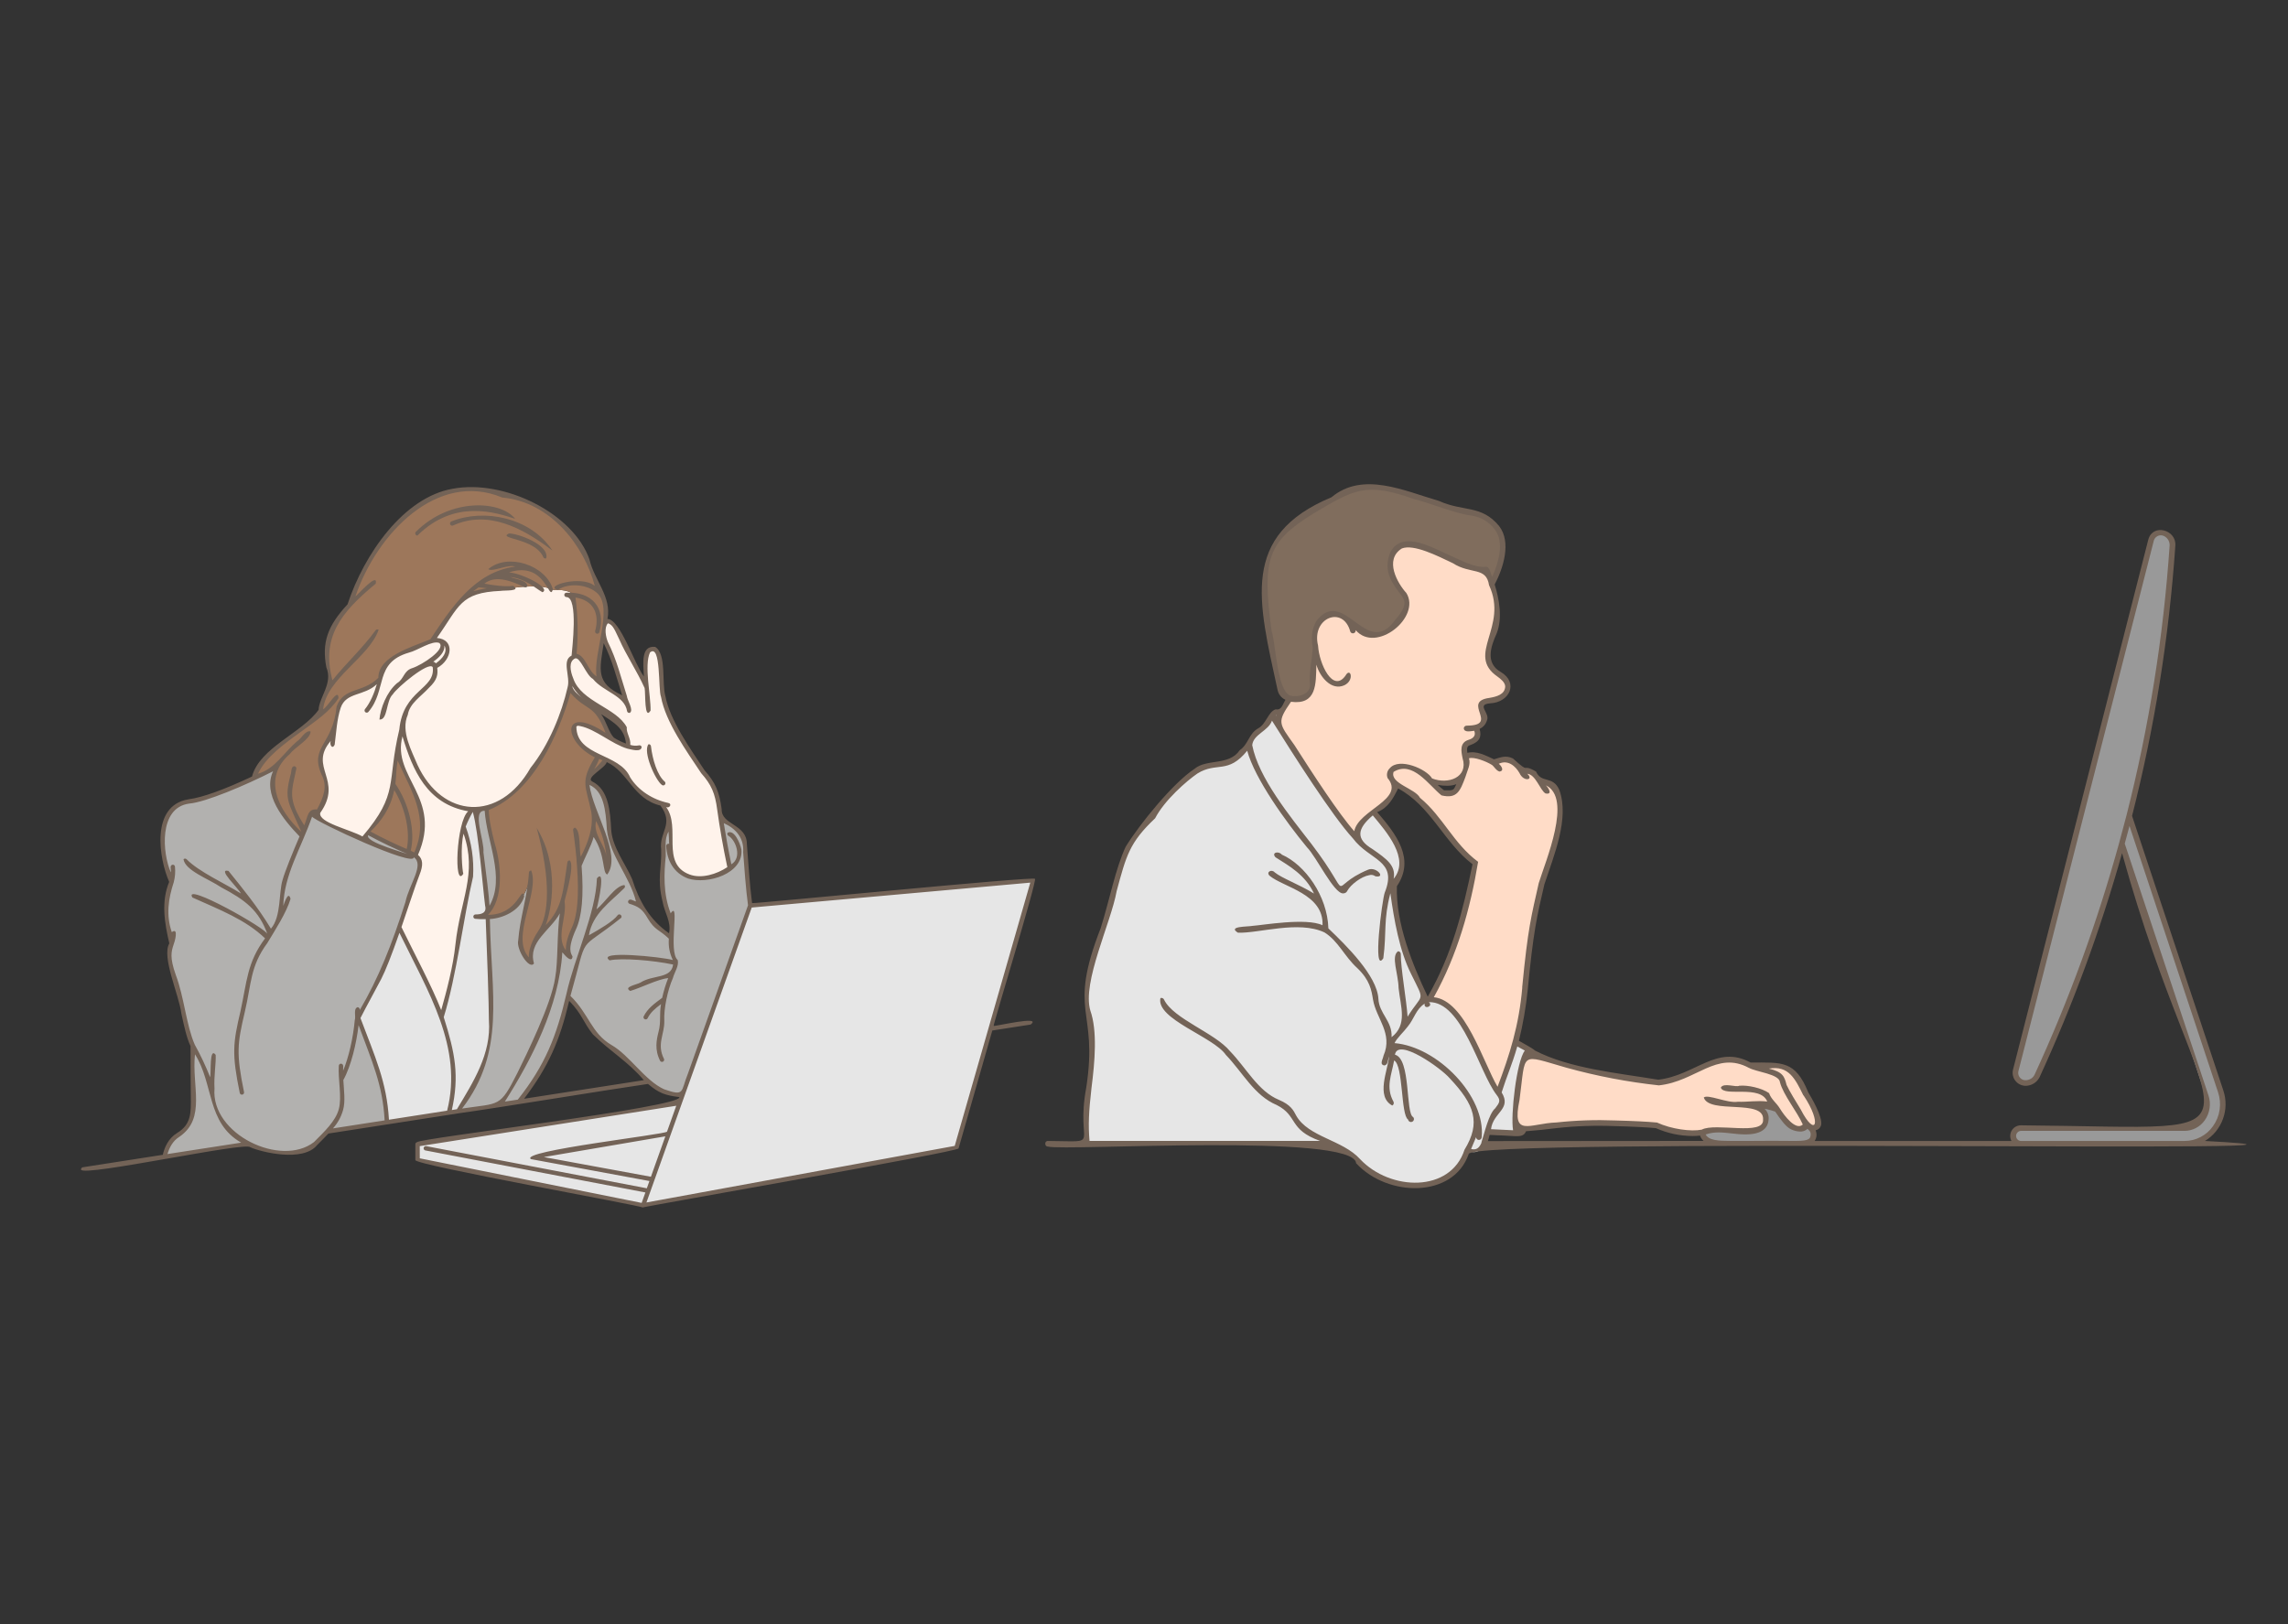<svg xmlns="http://www.w3.org/2000/svg" xmlns:xlink="http://www.w3.org/1999/xlink" width="559" zoomAndPan="magnify" viewBox="0 0 419.25 297.75" height="397" preserveAspectRatio="xMidYMid meet" version="1.0"><rect x="0" y="0" width="419.25" height="297.75" fill="#333333" stroke="none"/><defs><clipPath id="2e486b815b"><path d="M 14 86 L 418.5 86 L 418.5 222 L 14 222 Z M 14 86 " clip-rule="nonzero"/></clipPath><clipPath id="79f5fb89d8"><path d="M 0.375 0.148 L 404.5 0.148 L 404.5 135.504 L 0.375 135.504 Z M 0.375 0.148 " clip-rule="nonzero"/></clipPath><clipPath id="de447fc521"><path d="M 0.848 3 L 176 3 L 176 135.41 L 0.848 135.41 Z M 0.848 3 " clip-rule="nonzero"/></clipPath><clipPath id="0a06f9532d"><path d="M 177.18 0.191 L 404.5 0.191 L 404.5 133.754 L 177.18 133.754 Z M 177.18 0.191 " clip-rule="nonzero"/></clipPath><clipPath id="164862dad0"><path d="M 0.348 2 L 221 2 L 221 132 L 0.348 132 Z M 0.348 2 " clip-rule="nonzero"/></clipPath><clipPath id="55958ce6f2"><rect x="0" width="228" y="0" height="134"/></clipPath><clipPath id="65262830ff"><rect x="0" width="405" y="0" height="136"/></clipPath><clipPath id="fec08abbb6"><rect x="0" width="405" y="0" height="136"/></clipPath></defs><g clip-path="url(#2e486b815b)"><g transform="matrix(1, 0, 0, 1, 14, 86)"><g clip-path="url(#fec08abbb6)"><g clip-path="url(#79f5fb89d8)"><g transform="matrix(1, 0, 0, 1, 0, 0)"><g clip-path="url(#65262830ff)"><path fill="#fff3eb" d="M 91.207 34.324 C 91.121 34.367 91.039 34.414 90.961 34.469 C 89.852 35.203 90.027 36.93 90.68 38.484 C 90.586 39.051 90.484 39.574 90.391 40.039 C 90.297 40.473 90.207 40.855 90.121 41.184 C 89.332 44.164 87.551 49.207 85.02 52.906 C 84.859 53.141 84.691 53.371 84.527 53.598 C 82.039 56.906 79.555 61.094 75.199 62.125 C 74.613 62.262 74.02 62.34 73.422 62.359 L 73.223 62.359 C 72.953 62.359 72.688 62.359 72.426 62.359 C 67.477 62.07 64.152 58.371 62.125 54.352 C 61.027 52.062 60.219 49.676 59.699 47.191 C 60.004 45.941 60.434 44.574 60.746 43.41 C 61.809 42.258 63.105 40.887 64.297 39.754 C 65.793 38.359 65.84 37.516 65.676 36.258 C 65.676 36.258 65.676 36.223 65.676 36.207 C 66.602 35.594 67.523 34.812 67.852 33.883 C 68.328 32.516 67.734 31.652 66.82 31.645 C 66.539 31.191 65.93 31.238 65.074 31.527 C 67.227 28.73 69.227 25.484 70.715 23.398 C 72.977 22.613 75.297 22.105 77.68 21.875 C 78.57 21.793 79.363 21.754 80.023 21.754 C 81.531 21.531 83.047 21.445 84.57 21.508 C 85.344 21.531 86.102 21.66 86.84 21.891 C 87.035 21.953 87.223 22.031 87.402 22.125 C 87.402 22.125 90.445 21.953 90.953 23.035 C 91.586 26.73 91.523 30.852 91.207 34.324 Z M 91.207 34.324 " fill-opacity="1" fill-rule="nonzero"/><path fill="#fff3eb" d="M 67.875 33.875 C 67.547 34.805 66.625 35.586 65.699 36.199 C 65.504 35.02 63.988 35.891 62.652 36.809 C 61.992 37.27 61.094 37.852 60.191 38.547 C 60.277 38.273 60.371 38.008 60.461 37.785 C 60.781 36.992 61.578 37.074 64.098 35.625 C 66.617 34.176 67.457 32.941 66.895 31.719 C 66.879 31.688 66.863 31.656 66.844 31.625 C 67.758 31.645 68.352 32.508 67.875 33.875 Z M 67.875 33.875 " fill-opacity="1" fill-rule="nonzero"/><path fill="#fff3eb" d="M 119.723 73.125 C 117.824 74.465 114.691 75.613 112.191 74.656 C 111.473 74.402 110.836 74.012 110.285 73.488 C 109.73 72.969 109.309 72.355 109.016 71.652 C 109.062 69.523 108.973 67.402 108.746 65.285 C 108.73 65.129 108.703 64.984 108.68 64.836 C 108.43 63.574 107.965 62.398 107.285 61.305 C 105.773 60.789 103.699 59.633 102.664 58.633 C 101.336 57.34 100.289 54.965 98.645 53.949 C 98.117 53.645 97.574 53.383 97.004 53.168 C 96.531 52.973 96.031 52.773 95.531 52.551 C 94.699 52.223 93.93 51.785 93.223 51.246 C 92.934 51.016 92.68 50.75 92.453 50.461 C 92.066 49.957 91.746 49.414 91.492 48.832 C 91.031 47.766 91 46.836 91.703 46.668 C 91.957 46.625 92.207 46.641 92.453 46.715 C 93.844 47.117 95.164 47.68 96.418 48.402 C 96.879 48.66 97.316 48.93 97.738 49.191 C 97.922 49.309 98.094 49.422 98.273 49.547 C 99.148 50.117 100.09 50.551 101.094 50.84 C 101.137 50.172 101.051 49.52 100.828 48.891 C 100.605 48.258 100.266 47.695 99.812 47.203 C 98.852 46.137 97.324 45.09 95.488 44.062 C 95.395 44.012 95.309 43.961 95.215 43.914 C 94.723 43.648 94.223 43.383 93.699 43.121 C 92.348 42.375 91.246 41.355 90.398 40.059 C 90.496 39.594 90.594 39.074 90.691 38.504 C 90.039 36.953 89.863 35.227 90.973 34.488 C 91.051 34.434 91.133 34.387 91.219 34.348 C 92.453 33.742 92.605 35.578 94.156 37.355 C 94.375 37.613 94.645 37.887 94.949 38.172 C 95.25 38.461 95.488 38.672 95.793 38.93 C 97.316 40.234 98.953 41.367 100.711 42.332 C 100.227 40.848 99.703 39.305 99.414 38.094 C 98.992 36.316 97.824 33.535 97.035 31.828 C 96.73 31.133 96.586 30.406 96.594 29.648 C 96.586 29.246 96.648 28.852 96.773 28.473 C 96.969 27.941 97.324 27.68 97.84 27.949 C 99.145 28.66 99.707 31.168 101.336 33.969 C 102.359 35.723 103.641 38.082 104.535 40.008 C 104.457 38.867 104.379 37.746 104.32 36.863 C 104.18 34.762 104.414 33.785 104.832 33.309 C 105.25 32.832 106.418 32.539 106.695 33.965 C 106.977 35.387 107.211 39.293 107.539 41.66 C 107.867 44.023 108.844 45.992 110.148 47.91 C 111.449 49.824 112.988 53.41 114.812 55.461 C 116.633 57.516 117.422 59.109 117.844 62.367 C 117.906 62.867 117.992 63.484 118.102 64.18 C 118.469 66.703 119.098 70.281 119.723 73.125 Z M 119.723 73.125 " fill-opacity="1" fill-rule="nonzero"/><path fill="#fff3eb" d="M 60.461 37.785 C 60.371 38.008 60.277 38.273 60.191 38.547 C 61.094 37.836 61.992 37.27 62.652 36.809 C 63.988 35.891 65.496 35.031 65.699 36.199 C 65.699 36.199 65.699 36.234 65.699 36.25 C 65.863 37.508 65.816 38.352 64.324 39.746 C 63.117 40.883 61.836 42.234 60.77 43.402 C 60.457 44.57 60.027 45.934 59.727 47.184 C 59.672 47.398 59.625 47.609 59.582 47.812 C 59.375 48.816 59.051 50.215 58.762 51.719 C 58.441 53.262 58.25 54.82 58.184 56.395 C 58.172 56.855 58.129 57.312 58.051 57.77 C 57.613 60.457 56.164 63.773 54.781 64.875 C 54.195 65.344 53.711 65.898 53.324 66.539 C 53.07 66.957 52.844 67.391 52.637 67.832 C 49.398 66.496 45.887 65.105 43.871 63.688 C 44.027 63.391 44.18 63.094 44.332 62.793 C 45.117 61.266 45.832 59.762 45.918 58.578 C 46.062 56.621 44.707 55.316 44.656 53.402 C 44.609 51.484 45.871 50.137 46.852 48.832 C 46.969 48.676 47.082 48.516 47.188 48.359 C 47.312 46.746 47.605 45.16 48.062 43.609 C 48.773 41.559 49.555 41.602 51.191 41.043 C 52.828 40.41 54.332 39.547 55.703 38.449 C 55.746 38.25 55.781 38.059 55.805 37.879 C 56.086 35.965 57.664 34.379 60.781 33.262 C 62.488 32.648 63.996 31.879 65.094 31.512 C 65.945 31.223 66.559 31.18 66.836 31.629 C 66.855 31.66 66.871 31.691 66.887 31.723 C 67.449 32.934 66.609 34.156 64.09 35.629 C 61.574 37.105 60.781 36.992 60.461 37.785 Z M 60.461 37.785 " fill-opacity="1" fill-rule="nonzero"/><path fill="#fff3eb" d="M 70.906 65.484 C 72.008 68.445 72.465 71.5 72.281 74.656 C 72.145 77.594 70.535 80.391 69.836 87.176 C 69.379 91.621 67.957 96.676 66.891 100.434 C 65.352 96.062 62.121 90.082 59.129 83.945 C 60.566 79.789 61.895 75.676 62.488 74.211 C 63.262 72.309 63.035 71.461 62.09 70.816 C 63.539 67.977 63.539 64.012 62.953 61.578 C 62.352 59.055 59.801 55.594 58.754 51.723 C 59.043 50.223 59.371 48.824 59.574 47.816 C 59.617 47.613 59.664 47.398 59.719 47.188 C 60.238 49.672 61.043 52.059 62.141 54.348 C 64.156 58.367 67.469 62.066 72.445 62.355 C 71.848 63.355 71.336 64.398 70.906 65.484 Z M 70.906 65.484 " fill-opacity="1" fill-rule="nonzero"/><path fill="#e6e6e6" d="M 175.32 75.332 L 167.527 102.527 L 161.258 124.387 L 103.828 134.93 L 104.785 132.25 L 105.535 130.148 L 108.527 121.77 L 110.52 116.176 L 110.523 116.176 L 111.035 114.746 L 112.336 111.094 L 112.34 111.094 L 123.445 79.969 Z M 175.32 75.332 " fill-opacity="1" fill-rule="nonzero"/><path fill="#e6e6e6" d="M 110.52 116.176 L 108.527 121.77 L 105.535 130.148 L 104.785 132.25 L 103.828 134.93 L 62.516 126.629 L 62.516 123.738 L 66.324 123.137 L 72.516 122.164 L 75.895 121.629 Z M 110.52 116.176 " fill-opacity="1" fill-rule="nonzero"/><path fill="#e6e6e6" d="M 75.988 101.027 C 75.988 104.383 75.281 109.137 73.426 111.867 C 72.164 113.734 71.02 115.676 69.992 117.684 L 68.25 117.953 C 68.672 116.543 68.93 115.102 69.016 113.629 C 69.168 109.012 68.859 106.848 67.238 101.531 C 67.133 101.176 67.012 100.82 66.883 100.465 C 67.949 96.707 69.371 91.656 69.828 87.207 C 70.539 80.426 72.137 77.613 72.273 74.688 C 72.457 71.535 72 68.477 70.898 65.516 C 71.324 64.434 71.832 63.391 72.422 62.387 C 72.684 62.387 72.949 62.406 73.219 62.387 C 73.867 68.262 75.125 76.992 75.285 79.988 C 75.285 80.344 75.32 80.742 75.344 81.207 C 74.727 81.816 73.984 82.09 73.117 82.02 C 73.871 82.102 74.625 82.117 75.383 82.059 C 75.625 87.461 75.988 98.113 75.988 101.027 Z M 75.988 101.027 " fill-opacity="1" fill-rule="nonzero"/><path fill="#e6e6e6" d="M 69.012 113.613 C 68.926 115.086 68.672 116.527 68.246 117.938 L 56.895 119.715 C 56.863 117.738 56.617 115.785 56.152 113.863 C 54.934 109.34 53.422 104.918 51.613 100.598 C 52.883 98.094 54.426 95.355 55.496 93.273 C 56.512 91.309 57.863 87.617 59.133 83.961 C 62.125 90.094 65.355 96.078 66.895 100.449 C 67.027 100.82 67.148 101.176 67.25 101.516 C 68.855 106.832 69.164 109 69.012 113.613 Z M 69.012 113.613 " fill-opacity="1" fill-rule="nonzero"/><path fill="#b2b1af" d="M 123.445 79.969 L 112.34 111.094 L 111.039 114.746 C 109.848 114.664 108.691 114.43 107.566 114.035 C 106.566 113.594 105.664 113 104.863 112.258 C 103.242 110.836 101.695 108.992 100.199 107.676 C 97.891 105.645 96.84 105.574 94.953 103.336 C 93.305 101.391 93.148 99.652 90.09 96.668 C 89.023 100.82 87.773 105.508 86.137 108.305 C 84.797 110.59 83.434 113.016 81.105 115.945 L 77.621 116.484 C 78.898 114.867 80.012 113.141 80.965 111.309 C 82.504 108.164 87.398 98.371 88.168 93.266 C 88.387 91.805 88.586 89.652 88.746 87.203 C 89.109 88.137 89.707 88.883 90.543 89.441 C 90.445 89.336 89.367 88.055 91.176 84.211 C 92.441 81.531 92.52 77.141 92.18 72.652 C 92.535 71.742 93.016 70.715 93.566 69.555 C 94.043 68.566 94.398 67.531 94.633 66.457 C 96.949 69.559 97.273 73.918 97.273 73.918 C 98.129 71.547 97.125 66.621 94.758 62.785 C 94.543 61.379 94.215 60 93.777 58.648 C 93.633 58.188 93.566 57.711 93.582 57.227 C 93.855 57.359 94.113 57.477 94.332 57.582 C 97.086 58.91 97.414 62.598 97.598 66.047 C 97.781 69.496 100.582 73.043 101.473 75.281 C 102.16 77.023 102.594 78.285 103.246 80.035 C 103.781 80.387 104.336 80.969 105.023 82.137 C 106.23 84.191 106.605 83.711 108.961 85.898 C 108.996 85.152 109.082 84.305 109.168 83.27 C 108.598 81.934 108.137 80.562 107.789 79.152 C 106.855 75.332 107.512 73.137 107.559 70.922 C 107.605 68.82 107.141 67.238 108.738 65.285 C 108.965 67.402 109.055 69.523 109.012 71.652 C 109.301 72.355 109.727 72.969 110.277 73.488 C 110.832 74.012 111.465 74.402 112.184 74.656 C 114.668 75.609 117.816 74.465 119.715 73.125 C 119.09 70.285 118.461 66.703 118.074 64.184 C 119.852 64.992 122.254 66.355 122.43 68.707 C 122.609 70.965 122.961 76.543 123.445 79.969 Z M 123.445 79.969 " fill-opacity="1" fill-rule="nonzero"/><path fill="#b2b1af" d="M 62.488 74.211 C 61.895 75.676 60.566 79.789 59.129 83.945 C 57.859 87.605 56.508 91.297 55.492 93.262 C 54.426 95.344 52.879 98.078 51.609 100.582 L 51.398 100.996 C 51.043 104.832 49.953 109.348 48.504 111.871 C 48.633 114.137 48.91 115.824 48.461 117.391 C 48.051 118.855 47.344 119.91 45.977 121.387 C 45.387 122.031 44.672 122.75 43.805 123.617 C 40.938 126.484 35.062 125.086 31.984 123.898 C 31.797 123.824 31.605 123.742 31.414 123.652 C 28.527 122.285 25.727 119.07 25.129 115.852 C 24.996 115.086 24.918 114.312 24.895 113.535 C 23.883 110.887 22.559 107.801 21.559 106.109 C 21.477 105.961 21.395 105.809 21.32 105.648 C 19.934 102.809 19.512 97.539 17.836 92.859 C 16.531 89.207 17.082 88.125 17.512 86.734 C 17.156 85.215 16.637 83.387 16.449 81.676 C 16.199 79.543 17 77.539 17.438 75.637 C 17.277 75.008 17.074 74.395 16.824 73.793 C 15.273 70.074 14.703 61.711 20.59 60.91 C 23.695 60.48 28.012 58.742 32.508 56.645 C 33.926 55.973 35.395 55.262 36.832 54.547 C 35.32 57.414 35.676 60.684 38.359 63.824 C 39.777 65.504 40.762 66.531 41.336 67.273 C 41.516 66.855 41.691 66.484 41.816 66.18 L 41.859 66.09 C 42.762 64.035 42.719 63.059 43.395 62.844 C 43.703 62.789 44.012 62.781 44.324 62.82 C 44.176 63.117 44.02 63.418 43.863 63.711 C 45.879 65.133 49.391 66.523 52.629 67.859 C 52.836 67.414 53.062 66.984 53.316 66.566 C 55.625 67.836 57.996 68.988 60.422 70.02 L 60.797 70.176 C 61.25 70.352 61.68 70.57 62.086 70.832 C 63.023 71.461 63.262 72.309 62.488 74.211 Z M 62.488 74.211 " fill-opacity="1" fill-rule="nonzero"/><path fill="#b2b1af" d="M 56.891 119.699 L 45.969 121.391 C 47.328 119.914 48.035 118.859 48.457 117.395 C 48.902 115.828 48.625 114.141 48.496 111.875 C 49.949 109.352 51.047 104.836 51.391 101 L 51.602 100.586 C 53.41 104.906 54.922 109.328 56.141 113.852 C 56.609 115.773 56.859 117.723 56.891 119.699 Z M 56.891 119.699 " fill-opacity="1" fill-rule="nonzero"/><path fill="#b2b1af" d="M 77.18 76.496 C 76.73 79.086 76.07 80.465 75.352 81.188 C 75.328 80.723 75.309 80.312 75.293 79.969 C 75.133 76.973 73.871 68.246 73.227 62.367 L 73.426 62.367 C 74.023 62.352 74.617 62.273 75.199 62.133 C 75.234 66.961 77.945 72.016 77.18 76.496 Z M 77.18 76.496 " fill-opacity="1" fill-rule="nonzero"/><path fill="#b2b1af" d="M 31.418 123.656 L 16.176 126.023 C 16.434 124.738 17.066 122.996 18.664 122.016 C 21.418 120.332 21.418 118.105 21.371 114.867 C 21.348 113.02 21.32 109.211 21.32 105.652 C 21.391 105.812 21.477 105.965 21.555 106.113 C 22.555 107.805 23.879 110.891 24.895 113.535 C 24.914 114.316 24.992 115.09 25.129 115.855 C 25.719 119.07 28.535 122.301 31.418 123.656 Z M 31.418 123.656 " fill-opacity="1" fill-rule="nonzero"/><path fill="#b2b1af" d="M 89.094 79.113 C 89.062 80.535 89.008 82.004 88.945 83.453 C 88.289 85.004 88.379 86.246 88.738 87.191 C 88.578 89.641 88.383 91.812 88.16 93.254 C 87.391 98.359 82.496 108.152 80.957 111.297 C 80.004 113.129 78.891 114.855 77.613 116.477 L 69.992 117.684 C 71.02 115.68 72.164 113.746 73.426 111.883 C 75.293 109.156 75.988 104.398 75.988 101.047 C 75.988 98.133 75.633 87.48 75.391 82.059 C 77.008 81.953 79.133 81.504 80.551 80.055 C 82.078 78.281 83.016 76.238 83.359 73.926 C 83.055 78.66 81.637 82.648 81.402 86.359 C 81.277 88.34 82.41 89.664 83.5 90.477 C 83.227 89.34 83.246 87.672 84.527 85.66 C 84.688 85.414 84.84 85.148 84.988 84.871 C 87.062 83.453 88.273 81.758 89.094 79.113 Z M 89.094 79.113 " fill-opacity="1" fill-rule="nonzero"/><path fill="#9d775b" d="M 97.043 25.477 C 97.023 26.48 96.934 27.48 96.773 28.473 C 96.652 28.848 96.594 29.23 96.602 29.625 C 96.121 32.637 95.484 36.184 95.801 38.91 C 95.496 38.648 95.215 38.398 94.953 38.152 C 94.695 37.906 94.383 37.59 94.164 37.336 C 92.613 35.559 92.461 33.723 91.223 34.324 C 91.539 30.852 91.605 26.742 91 23.031 C 90.488 21.965 87.449 22.121 87.449 22.121 C 87.266 22.027 87.082 21.949 86.887 21.887 C 86.293 20.367 85.273 19.219 83.84 18.445 C 81.422 17.887 79.191 18.266 76.918 19.32 C 76.664 19.438 76.41 19.562 76.152 19.699 C 75.273 20.164 74.426 20.684 73.613 21.254 C 72.695 21.887 71.75 22.598 70.77 23.387 C 70.77 23.387 70.77 23.387 70.77 23.406 C 69.281 25.504 67.281 28.734 65.133 31.535 C 64.035 31.887 62.527 32.672 60.82 33.281 C 57.691 34.402 56.113 35.984 55.844 37.898 C 55.82 38.082 55.785 38.254 55.742 38.473 C 54.371 39.566 52.867 40.43 51.23 41.066 C 49.598 41.625 48.805 41.582 48.102 43.629 C 47.645 45.184 47.352 46.766 47.227 48.383 C 47.121 48.539 47.008 48.695 46.891 48.852 C 45.91 50.156 44.652 51.512 44.695 53.422 C 44.738 55.332 46.102 56.641 45.957 58.598 C 45.871 59.781 45.156 61.289 44.371 62.816 C 44.059 62.777 43.75 62.785 43.441 62.84 C 42.762 63.055 42.809 64.031 41.902 66.086 L 41.859 66.176 C 41.727 66.484 41.562 66.852 41.383 67.27 C 40.809 66.527 39.836 65.492 38.402 63.82 C 35.723 60.68 35.367 57.41 36.879 54.547 C 35.441 55.254 33.988 55.965 32.551 56.641 C 34.16 51.715 40.613 48.402 44.789 44.941 C 44.809 44.688 44.828 44.418 44.84 44.141 C 44.898 42.723 45.578 41.301 46.613 39.832 C 46.602 38.637 46.484 37.453 46.258 36.281 C 45.473 32.078 46.219 29.176 50.098 25.012 C 51.211 22.059 52.512 19.191 54.004 16.414 C 57.559 9.887 63.703 5.043 69.082 4.008 C 72.766 3.297 75.75 3.785 78.266 4.844 C 80.75 4.988 83.023 5.754 85.086 7.145 C 89.348 9.988 92.43 13.125 93.691 16.691 C 94.344 18.539 95.23 20.578 95.879 22.516 C 96.688 23.336 97.074 24.324 97.043 25.477 Z M 97.043 25.477 " fill-opacity="1" fill-rule="nonzero"/><path fill="#9d775b" d="M 86.863 21.883 C 86.125 21.652 85.371 21.523 84.594 21.5 C 83.07 21.441 81.555 21.523 80.047 21.75 C 79.391 21.75 78.594 21.785 77.707 21.871 C 75.324 22.098 73 22.605 70.738 23.391 C 70.738 23.391 70.738 23.391 70.738 23.371 C 71.711 22.59 72.66 21.879 73.582 21.242 C 74.395 20.668 75.242 20.148 76.121 19.684 C 76.379 19.551 76.633 19.426 76.887 19.305 C 79.16 18.238 81.391 17.883 83.805 18.43 C 85.25 19.207 86.27 20.355 86.863 21.883 Z M 86.863 21.883 " fill-opacity="1" fill-rule="nonzero"/><path fill="#9d775b" d="M 94.742 62.773 C 97.109 66.609 98.109 71.535 97.258 73.91 C 97.258 73.91 96.93 69.551 94.613 66.445 C 94.383 67.523 94.027 68.555 93.547 69.547 C 92.996 70.703 92.531 71.73 92.164 72.645 C 92.52 77.129 92.422 81.527 91.156 84.199 C 89.348 88.047 90.43 89.324 90.523 89.43 C 89.691 88.875 89.09 88.129 88.727 87.191 C 88.371 86.246 88.277 85.004 88.934 83.453 C 88.996 82.004 89.051 80.539 89.082 79.113 C 88.262 81.758 87.055 83.453 84.98 84.848 C 84.828 85.125 84.676 85.387 84.516 85.637 C 83.234 87.648 83.215 89.312 83.488 90.449 C 82.398 89.641 81.266 88.32 81.391 86.336 C 81.625 82.629 83.043 78.641 83.348 73.902 C 83.004 76.215 82.066 78.258 80.543 80.031 C 79.121 81.48 76.988 81.926 75.379 82.035 C 74.621 82.09 73.867 82.078 73.113 81.996 C 73.98 82.062 74.723 81.793 75.34 81.18 C 76.051 80.469 76.719 79.078 77.168 76.488 C 77.949 72.008 75.223 66.957 75.188 62.125 C 79.555 61.086 82.035 56.902 84.516 53.598 C 84.68 53.371 84.848 53.141 85.012 52.906 C 87.539 49.219 89.32 44.176 90.109 41.184 C 90.199 40.855 90.285 40.473 90.379 40.039 C 91.227 41.332 92.324 42.352 93.68 43.098 C 94.203 43.359 94.703 43.629 95.191 43.895 C 95.289 43.941 95.375 43.988 95.465 44.043 C 95.5 44.258 95.531 44.469 95.566 44.676 C 95.852 45.234 96.199 45.859 96.633 46.613 C 97.113 47.418 97.477 48.273 97.723 49.176 C 97.305 48.914 96.863 48.648 96.406 48.387 C 95.156 47.66 93.84 47.094 92.453 46.691 C 92.207 46.613 91.957 46.598 91.703 46.645 C 90.992 46.812 91.031 47.734 91.492 48.809 C 91.746 49.387 92.066 49.93 92.453 50.434 C 92.676 50.734 92.934 51.008 93.223 51.246 C 93.93 51.789 94.699 52.227 95.531 52.559 C 96.031 52.781 96.531 52.977 97.004 53.172 C 96.41 54.059 95.699 54.844 94.875 55.52 C 94.438 55.891 94.02 56.289 93.625 56.707 C 93.59 56.883 93.566 57.059 93.562 57.234 C 93.547 57.719 93.613 58.191 93.758 58.656 C 94.195 60.008 94.523 61.387 94.742 62.793 Z M 94.742 62.773 " fill-opacity="1" fill-rule="nonzero"/><path fill="#9d775b" d="M 62.09 70.816 C 61.684 70.555 61.254 70.336 60.801 70.16 L 60.426 70.004 C 57.996 68.973 55.629 67.82 53.32 66.551 C 53.707 65.91 54.191 65.355 54.777 64.883 C 56.16 63.777 57.617 60.461 58.047 57.777 C 58.125 57.324 58.168 56.867 58.18 56.406 C 58.246 54.828 58.438 53.266 58.758 51.719 C 59.805 55.59 62.355 59.051 62.957 61.578 C 63.539 64.012 63.539 67.98 62.09 70.816 Z M 62.09 70.816 " fill-opacity="1" fill-rule="nonzero"/><path fill="#736357" d="M 107.312 57.895 C 107.398 57.949 107.488 57.969 107.59 57.957 C 107.691 57.941 107.773 57.895 107.84 57.816 C 107.902 57.738 107.934 57.648 107.93 57.547 C 107.93 57.445 107.895 57.359 107.824 57.285 C 106.445 56.141 105.555 53.184 105.281 50.766 C 105.266 50.656 105.219 50.566 105.129 50.496 C 105.043 50.426 104.945 50.398 104.836 50.41 C 103.719 51.758 106.121 57.078 107.312 57.895 Z M 107.312 57.895 " fill-opacity="1" fill-rule="nonzero"/><path fill="#736357" d="M 68.707 9.578 C 68.602 9.617 68.531 9.688 68.488 9.793 C 68.441 9.895 68.441 9.996 68.484 10.098 C 68.523 10.203 68.594 10.273 68.699 10.32 C 68.801 10.363 68.902 10.363 69.004 10.324 C 75.355 7.441 81.617 10.641 87.23 14.922 C 83.227 8.785 74.594 7.168 68.707 9.578 Z M 68.707 9.578 " fill-opacity="1" fill-rule="nonzero"/><path fill="#736357" d="M 62.488 12.164 C 69.332 5.375 76.895 7.973 80.387 9.086 C 77.754 5.73 68.492 5.18 62.203 11.477 C 62.082 11.605 62.055 11.75 62.121 11.914 C 62.191 12.078 62.312 12.16 62.488 12.164 Z M 62.488 12.164 " fill-opacity="1" fill-rule="nonzero"/><path fill="#736357" d="M 79.254 11.785 C 77.039 12.812 84.035 12.594 85.559 16.133 C 85.605 16.23 85.68 16.301 85.785 16.34 C 85.887 16.379 85.988 16.375 86.09 16.332 C 86.727 13.777 80.637 11.707 79.254 11.785 Z M 79.254 11.785 " fill-opacity="1" fill-rule="nonzero"/><g clip-path="url(#de447fc521)"><path fill="#736357" d="M 175.648 75.078 C 175.469 74.594 124.133 79.68 123.809 79.535 C 123.359 76.07 123.098 71.832 122.855 68.68 C 122.836 65.02 118.16 65.23 118.238 62.324 C 117.824 59.125 117.066 57.406 115.109 55.199 C 112.535 51.289 108.766 46.07 107.93 41.609 C 107.219 39.18 108.18 33.871 106.055 32.57 C 103.414 32.277 103.859 35.562 103.988 37.996 C 102.258 35.766 99.66 27.508 97.316 27.449 C 98.102 23.352 94.875 20.344 94.012 16.531 C 91.043 8.094 78.422 1.797 68.938 3.586 C 59.965 5.145 52.699 15.586 49.684 24.77 C 45.969 28.773 44.957 31.805 45.797 36.324 C 47.039 39.246 44.492 41.746 44.375 44.109 C 41.375 48.316 33.578 51.035 32.176 56.336 C 26.867 58.824 23.16 60.148 20.523 60.512 C 13.551 61.648 15.121 71.383 17 75.641 C 15.48 79.309 16.168 83.242 17.027 86.918 C 15.559 89.406 18.824 96.383 19.23 99.766 C 19.75 102.16 20.195 104.227 20.914 105.738 C 20.914 109.176 20.941 112.93 20.965 114.871 C 21.012 118.012 21.047 120.09 18.453 121.668 C 16.84 122.652 16.137 124.332 15.828 125.668 L 1.203 127.945 C 1.09 127.957 0.996 128.008 0.93 128.098 C 0.859 128.184 0.832 128.285 0.848 128.398 C 1.371 129.723 31.047 123.223 31.844 124.273 C 33.809 125.164 41.504 127.074 44.094 123.902 C 44.953 123.039 45.617 122.371 46.18 121.77 L 68.301 118.332 C 68.363 118.309 70.043 118.082 70.098 118.051 C 77.32 117.051 97.273 113.754 104.738 112.676 C 106.742 114.367 107.871 114.762 110.48 115.09 C 111.215 116.926 62.727 122.645 62.445 123.344 C 62.348 123.359 62.27 123.402 62.203 123.477 C 62.141 123.551 62.109 123.637 62.109 123.738 L 62.109 126.629 C 61.973 127.547 103.422 134.938 103.75 135.324 C 104.234 135.094 161.438 125.145 161.645 124.5 L 167.832 102.883 L 174.848 101.793 C 177.16 100.02 168.051 102.234 168.074 102.031 C 168.012 101.672 176.059 75.402 175.648 75.078 Z M 97.387 28.25 C 98.355 28.465 98.738 29.719 99.473 31.188 C 100.738 34.078 102.688 36.938 104.117 40.105 C 104.312 41.09 104.039 46.145 105.211 44.242 C 105.27 41.562 103.996 35.926 105.109 33.582 C 107.156 31.914 106.578 40.496 107.121 41.715 C 107.961 46.355 111.797 51.664 114.492 55.727 C 116.348 57.824 117.031 59.387 117.422 62.426 C 117.879 65.703 118.469 69.152 119.273 72.945 C 117.344 74.227 114.516 75.117 112.336 74.281 C 107.008 72.266 110.82 65.66 108.07 61.934 C 108.688 62.219 109.211 61.34 108.453 61.176 C 105.574 60.562 102.945 58.871 101.469 56.48 C 99.531 51.992 91.641 52.719 91.613 47.184 C 91.773 46.973 91.945 47.016 92.348 47.094 C 95.164 47.672 98.07 50.359 100.965 51.223 C 101.645 51.359 103.531 51.965 103.57 50.895 C 103.539 50.785 103.473 50.707 103.375 50.656 C 103.273 50.605 103.172 50.594 103.066 50.625 C 102.531 50.727 102.008 50.695 101.488 50.531 C 101.637 49.402 100.727 48.32 100.852 47.297 C 98.969 43.703 92.512 42.648 91.051 38.371 C 90.477 36.992 90.172 35.246 91.371 34.684 C 92.352 34.367 93.387 37.777 94.645 38.441 C 96.566 40.816 100.469 41.469 100.914 44.379 C 100.941 44.488 101.008 44.566 101.105 44.621 C 101.203 44.676 101.305 44.688 101.41 44.656 C 102.176 44.168 100.938 42.363 100.863 41.562 C 99.746 38.078 99.07 35.07 97.371 31.637 C 97.012 30.754 96.664 29.039 97.387 28.25 Z M 107.152 69.719 C 107.27 73.168 106.363 75.02 107.406 79.254 C 107.762 81.27 109.055 83 108.586 85.059 C 105.059 82.617 103.09 79.133 101.836 75.145 C 100.633 72.348 98.176 69.273 97.992 66.035 C 97.824 62.953 97.598 58.73 94.504 57.234 C 93.246 56.523 96.973 54.746 97.176 53.684 C 101.16 55.488 101.961 60.434 107.02 61.652 C 109.586 65.102 106.723 66.477 107.152 69.719 Z M 97.129 70.988 C 96.875 68.922 94.613 66.84 95.23 64.488 C 96.262 66.539 96.895 68.707 97.129 70.988 Z M 94.344 62.816 C 94.801 65.723 93.711 68.477 92.438 71.035 C 92.082 69.969 92.477 66.312 91.371 65.703 C 91.258 65.715 91.168 65.766 91.098 65.855 C 91.027 65.945 91 66.043 91.016 66.156 C 91.371 68.645 91.602 70.773 91.727 72.711 C 92.137 78.098 91.82 81.812 90.758 84.078 C 89.863 85.98 89.652 87.301 89.691 88.199 C 87.789 85.711 89.914 82.156 89.453 79.215 C 89.43 78.883 91.398 72.746 90.406 71.711 C 90.297 71.699 90.199 71.727 90.113 71.797 C 90.027 71.863 89.977 71.953 89.965 72.062 C 89.156 77.324 89.102 80.375 85.996 83.566 C 87.016 80.883 88.652 72.809 84.34 65.746 C 86.988 75.258 86.629 81.84 84.59 84.707 C 83.566 86.211 82.766 88.281 82.922 89.488 C 79.469 85.84 84.949 77.582 83.34 73.555 C 83.23 73.551 83.133 73.586 83.051 73.656 C 82.969 73.73 82.926 73.824 82.918 73.934 C 82.672 78.289 81.266 82.234 80.957 86.367 C 80.555 87.996 82.996 91.863 83.848 90.586 C 82.699 86.641 86.871 84.547 88.582 81.422 C 88.035 85.023 88.281 90.23 87.723 93.258 C 87.012 98.055 82.5 107.227 80.805 110.668 C 77.562 117.078 77.625 116.137 70.676 117.188 C 78.711 106.664 76.004 96.277 75.762 82.453 C 78.07 82.332 81.277 80.977 82.062 78.305 C 81.539 76.012 81.07 81.691 75.418 81.68 C 78.316 78.836 77.906 72.566 76.625 68.508 C 76.133 66.516 75.633 64.457 75.559 62.469 C 83.711 59.16 88.371 48.613 90.539 41.023 C 93.578 44.492 94.918 42.926 96.961 48.332 C 88.949 43.023 88.949 49.797 95 52.816 C 92.266 57.352 93.336 57.965 94.344 62.805 Z M 68.797 117.461 C 70.188 111.172 69.406 107.062 67.309 100.438 C 69.648 92.938 70.961 82.004 72.684 74.688 C 72.867 71.531 72.418 68.469 71.332 65.504 C 71.703 64.574 72.137 63.68 72.637 62.816 C 73.703 66.625 74.469 76.727 74.891 80 C 75.246 81.371 74.141 81.621 73.117 81.609 C 73.016 81.617 72.926 81.652 72.855 81.727 C 72.781 81.797 72.742 81.883 72.734 81.984 C 72.727 82.086 72.754 82.18 72.816 82.258 C 72.879 82.34 72.961 82.387 73.062 82.406 C 73.707 82.477 74.352 82.5 75 82.473 C 75.238 88.059 75.586 98.238 75.586 101.039 C 76.039 107.145 72.742 112.305 69.723 117.312 Z M 57.273 119.234 C 56.863 112.266 54.723 107.719 52.051 100.605 C 53.219 98.297 54.699 95.672 55.852 93.445 C 56.652 91.895 57.719 89.184 59.191 84.984 C 64.449 95.781 70.883 106.02 67.93 117.578 Z M 48.852 117.504 C 49.324 115.883 49.012 113.84 48.914 111.961 C 50.336 109.398 51.316 105.234 51.707 101.898 C 54.133 108.5 56.137 112.797 56.477 119.359 L 47.012 120.828 C 47.879 119.859 48.492 118.754 48.848 117.504 Z M 62.594 70.695 C 67.16 60.242 57.723 56.441 59.75 48.973 C 61.613 55.129 64.211 61.379 71.793 62.699 C 69.586 64.574 69.121 77.031 70.895 74.156 C 70.703 73.527 70.332 69.164 70.945 66.809 C 73.508 74.176 70.324 78.945 69.449 87.137 C 69.035 91.145 67.844 95.613 66.848 99.148 C 65.152 94.801 61.926 88.785 59.562 83.93 C 60.531 81.164 62.094 76.316 62.863 74.371 C 63.586 72.562 63.512 71.496 62.594 70.695 Z M 44.684 62.992 C 48.973 56.926 42.434 54.637 46.613 49.797 C 46.336 50.426 46.867 51.453 47.324 50.508 C 47.609 48.316 47.742 45.75 48.426 43.734 C 49.43 40.816 52.691 41.641 55.047 39.406 C 54.602 41 53.836 42.832 52.867 43.996 C 52.809 44.082 52.785 44.176 52.801 44.281 C 52.816 44.383 52.863 44.469 52.941 44.535 C 53.02 44.602 53.113 44.629 53.219 44.625 C 53.32 44.621 53.41 44.582 53.484 44.508 C 56.98 40.449 54.516 35.484 60.906 33.629 C 62.547 33.227 65.172 31.32 66.5 31.852 C 67.766 32.988 63.398 35.844 61.59 36.445 C 59.914 36.945 60.074 38.449 58.746 39.219 C 56.801 40.906 55.723 43.836 55.527 45.883 C 57.082 46.027 56.703 42.457 57.973 41.266 C 58.746 40.02 64.574 35.141 65.293 36.289 C 65.82 40.375 59.867 40.395 59.168 47.727 C 56.812 57.543 59.215 59.344 52.418 67.316 C 50.176 66.043 44.27 64.777 44.684 62.992 Z M 65.863 35.59 C 65.746 35.43 65.586 35.324 65.391 35.277 C 66.516 34.492 67.523 33.5 67.438 32.316 C 68.066 33.496 67.121 34.688 65.863 35.59 Z M 61.906 70.246 C 61.699 70.133 61.484 70.023 61.258 69.93 C 62.133 66.406 60.984 61.352 58.449 57.676 C 58.645 56.152 58.551 55.148 58.863 53.41 C 61.379 59.023 64.715 63.895 61.918 70.246 Z M 58.242 58.812 C 60.285 62.16 61.223 66.559 60.523 69.609 C 58.887 68.93 56.098 67.621 53.891 66.41 C 55.879 64.484 57.539 62.207 58.242 58.812 Z M 53.465 67.09 C 55.891 68.402 58.379 69.586 60.926 70.645 C 60.922 70.492 52.746 68.391 53.465 67.09 Z M 74.816 62.613 C 75.172 68.25 78.648 74.828 75.695 80.023 C 75.598 78.148 75.113 74.355 74.586 70.227 C 74.805 68.086 72.387 62.504 74.816 62.613 Z M 98.492 49.207 C 97.578 48.32 97.074 46.129 96.148 44.902 C 98.637 46.48 100.453 47.605 100.699 50.281 C 99.922 50.016 99.184 49.656 98.492 49.207 Z M 90.859 39.738 C 91.426 40.723 92.16 41.562 93.066 42.254 C 92.156 41.488 90.984 40.645 90.859 39.742 Z M 95.789 53.09 L 96.402 53.344 C 95.941 53.945 95.426 54.496 94.855 54.992 C 95.234 54.395 95.547 53.758 95.789 53.094 Z M 96.625 31.891 C 98.215 35.09 98.973 38.156 100 41.449 C 95.145 39.164 95.848 36.859 96.625 31.895 Z M 41.391 47.949 C 43.82 46.176 46.504 44.398 48.023 41.957 C 48 39.953 46.016 43.645 45.207 44 C 45.867 38.289 53.648 34.492 55.379 29.434 C 55.289 29.371 55.191 29.348 55.082 29.363 C 54.973 29.379 54.887 29.434 54.82 29.523 C 52.477 32.789 49.324 35.656 46.91 38.695 C 44.844 30.84 48.379 26.328 54.848 20.984 C 55.336 18.691 51.422 23.18 51.133 23.297 C 55.043 11.859 66.074 0.203 78.039 5.199 C 87.004 6 93.09 14.199 94.996 21.402 C 92.512 19.293 85.438 21.492 88.246 22.109 C 90.246 20.762 93.781 21.098 95.527 22.805 C 98.344 25.645 94.656 33.852 95.309 37.977 C 93.699 36.953 93.348 34.246 91.656 33.828 C 91.961 30.387 91.895 26.953 91.457 23.523 C 94.652 24.012 95.945 26.391 95.051 29.676 C 95.031 29.777 95.047 29.875 95.102 29.965 C 95.16 30.055 95.238 30.117 95.34 30.145 C 95.445 30.168 95.543 30.16 95.637 30.109 C 95.73 30.059 95.793 29.98 95.824 29.883 C 97.09 25.363 94.367 22.383 89.75 22.641 C 89.645 22.652 89.562 22.699 89.492 22.781 C 89.426 22.863 89.395 22.953 89.402 23.059 C 89.406 23.164 89.445 23.25 89.52 23.324 C 89.594 23.398 89.684 23.438 89.789 23.441 C 92.035 23.441 90.801 33.164 90.738 34.164 C 88.859 35.062 90.574 38.023 90 39.996 C 88.934 44.703 86.598 50.523 83.211 54.746 C 77.5 64.793 67.016 63.984 62.5 54.195 C 61.484 51.711 59.383 48.051 60.723 45.012 C 61.078 42.883 63.148 41.672 64.594 40.07 C 66.16 38.609 66.25 37.617 66.121 36.418 C 68.863 34.918 69.422 31.207 66.055 30.934 C 70.191 25.09 70.277 22.633 77.734 22.305 C 78.406 22.176 81.578 22.414 80.035 21.379 C 78.391 21.594 76.289 21.25 74.754 20.98 C 76.887 19.23 80.141 20.695 82.074 21.609 C 82.172 21.664 82.273 21.676 82.379 21.645 C 82.488 21.617 82.566 21.555 82.625 21.457 C 82.582 20.305 80.492 20.18 79.477 19.75 C 82.406 20.121 84.051 21.801 85.402 22.551 C 87.066 21.812 81.629 19.047 79.25 18.914 C 86.09 16.691 86.559 24.531 87.32 22.027 C 86.012 17.559 79.012 15.277 75.477 18.32 C 76.184 18.914 79.102 17.375 80.398 17.852 C 72.961 18.848 68.766 25.312 64.855 31.18 C 61.422 32.602 55.32 34.305 55.328 38.234 C 52.512 41.078 49.031 39.867 47.676 43.492 C 47.035 50.559 42.664 50.828 44.922 55.98 C 46.082 58.168 45.277 60.133 44.086 62.375 C 42.309 62.148 42.371 63.93 41.746 65.277 C 38.664 60.406 39.418 59.148 40.297 54.918 C 40.32 54.809 40.301 54.711 40.238 54.617 C 40.18 54.523 40.094 54.469 39.984 54.445 C 39.25 54.41 39.449 55.609 39.238 56.039 C 38.051 60.598 38.797 60.934 41.23 66.484 C 36.93 62.516 34.031 56.562 39.121 52.195 C 39.977 50.988 42.891 49.496 42.918 48.078 C 41.977 47.746 41.176 49.469 40.434 49.875 C 37.988 51.957 36.332 54.98 33.273 55.816 C 34.711 52.754 38.098 50.312 41.391 47.949 Z M 73.699 21.66 C 74.172 21.688 74.668 21.742 75.199 21.816 C 74.43 21.953 73.594 22.133 72.715 22.363 C 73.059 22.109 73.387 21.875 73.699 21.656 Z M 18.887 122.355 C 23.824 118.953 21.105 113.117 21.727 107.242 C 25.184 112.668 23.82 119.785 30.195 123.438 L 16.691 125.531 C 17.008 124.434 17.629 123.121 18.887 122.355 Z M 43.527 123.336 C 37.488 128.016 24.633 121.914 25.305 113.523 C 25.168 111.316 25.602 108.934 25.523 107.352 C 24.34 105.805 24.707 110.59 24.508 111.453 C 23.699 109.402 22.758 107.406 21.688 105.477 C 20.141 101.965 19.738 96.719 18.219 92.723 C 17.062 89.477 17.402 88.402 17.801 87.164 C 17.996 86.711 18.805 83.879 17.477 84.855 C 16.41 81.785 16.84 78.723 17.832 75.723 C 18.082 74.781 18.16 73.82 18.059 72.848 C 18.051 72.738 18 72.645 17.91 72.574 C 17.82 72.504 17.723 72.477 17.609 72.496 C 16.984 72.652 17.418 73.406 17.301 73.891 C 15.77 70.473 15.016 62.055 20.656 61.293 C 23.684 61.043 31.035 57.918 36.035 55.371 C 34.082 59.57 37.934 64.25 40.887 67.309 C 39.645 70.199 38.203 73.75 37.773 75.305 C 37.066 77.543 37.559 82.016 35.645 84.219 C 33.262 80.27 30.457 76.84 27.867 73.633 C 25.68 73.125 29.762 76.867 30.137 77.766 C 27.133 75.879 22.465 73.812 20.188 71.492 C 20.109 71.414 20.016 71.375 19.906 71.375 C 19.797 71.375 19.703 71.414 19.625 71.492 C 19.926 73.574 24.227 75.086 26.523 76.637 C 30.953 78.977 33.441 80.844 35.02 85.258 C 35.113 84.344 19.422 75.508 21.254 78.504 C 26.23 80.742 31.004 82.555 34.57 85.996 C 31.273 90.406 31.262 93.871 30.07 99.336 C 28.684 105.203 28.453 107.152 29.934 114.328 C 29.957 114.438 30.016 114.52 30.105 114.582 C 30.199 114.641 30.297 114.66 30.406 114.637 C 30.516 114.617 30.598 114.559 30.66 114.465 C 30.719 114.375 30.738 114.273 30.715 114.164 C 29.262 107.094 29.488 105.285 30.852 99.512 C 32.086 94.277 31.824 91.148 34.977 86.863 C 36.449 84.418 38.465 81.324 39.238 78.758 C 38.84 77.176 38.137 79.434 37.906 80.035 C 38.078 74.27 41.141 69.551 43.184 63.691 C 43.938 64.672 62.012 73.059 61.809 71.121 C 63.836 72.469 60.969 76.07 60.293 79.328 C 57.766 87.238 55.387 93.227 51.914 99.156 C 51.949 99.023 51.926 98.898 51.844 98.789 C 51.766 98.676 51.656 98.617 51.52 98.609 C 50.703 98.898 51.25 100.289 51.008 100.988 C 50.703 104.34 49.883 107.828 48.875 110.25 C 48.809 109.82 49.113 109.039 48.496 108.961 C 48.383 108.957 48.289 108.996 48.207 109.07 C 48.129 109.148 48.086 109.242 48.082 109.352 C 47.906 111.773 48.684 115.078 48.082 117.301 C 47.48 119.52 45.449 121.398 43.527 123.336 Z M 90.297 97.449 C 92.699 99.918 92.836 101.34 94.641 103.594 C 97.859 106.77 101.02 108.516 103.973 111.984 L 82.035 115.391 C 86.488 109.512 88.559 104.816 90.297 97.449 Z M 107.707 113.664 C 104.184 112.078 101.375 107.453 98.078 105.559 C 94.352 103.383 93.945 99.871 90.527 96.543 C 93.945 84.465 91.516 88.898 99.816 82.234 C 100.121 81.82 99.461 81.332 99.16 81.77 C 98.41 82.836 95.863 84.336 93.914 85.426 C 94.551 81.469 97.906 79.285 100.387 76.789 C 100.469 76.715 100.512 76.621 100.52 76.512 C 100.523 76.402 100.488 76.305 100.414 76.227 C 98.766 76.305 96.859 79.445 95.305 80.672 C 95.723 79.172 96.984 73.117 95.379 74.988 C 95.195 81.289 91.254 89.574 89.82 96.059 C 87.969 104.004 85.883 109.223 80.879 115.555 L 78.516 115.91 C 83.363 108.262 88.465 98.445 89.035 88.555 C 89.809 89.504 90.812 90.441 90.91 89.324 C 90.664 88.801 89.887 88.016 91.523 84.367 C 92.641 81.996 92.984 78.168 92.57 72.703 C 93.078 71.355 94.348 69.047 94.777 67.41 C 96.992 70.812 96.32 73.934 97.266 74.297 C 100.016 70.68 94.648 62.832 94.008 57.863 C 96.617 59.027 96.984 62.387 97.203 66.055 C 97.742 70.879 101.43 74.695 102.535 79.23 C 102.102 79.156 101.402 78.566 101.113 79.133 C 101.07 79.238 101.074 79.34 101.117 79.441 C 101.164 79.543 101.238 79.613 101.34 79.652 C 102.938 80.148 103.707 80.602 104.684 82.328 C 106.039 84.594 106.746 84.301 108.559 86.055 C 108.449 87.426 108.691 88.727 109.289 89.965 C 107.32 89.402 95.078 88.125 97.703 90.031 C 99.898 89.539 105.766 90.031 109.34 90.793 C 109.016 93.445 105.613 92.637 103.359 94.094 C 102.605 94.52 100.16 94.879 101.484 95.633 C 103.488 95.047 106.512 93.473 108.441 93.277 C 107.973 94.453 107.605 95.66 107.336 96.895 C 105.875 97.98 104.672 98.828 103.93 100.324 C 103.898 100.418 103.902 100.512 103.941 100.605 C 103.98 100.695 104.043 100.766 104.133 100.809 C 104.219 100.852 104.312 100.863 104.41 100.84 C 104.508 100.812 104.582 100.762 104.641 100.68 C 105.203 99.559 105.988 98.902 107.129 98.047 C 106.773 100.062 107.168 101.27 106.664 103.137 C 106.309 104.578 105.898 106.371 106.973 108.469 C 107.027 108.547 107.105 108.602 107.199 108.625 C 107.297 108.652 107.391 108.641 107.48 108.598 C 107.57 108.551 107.633 108.484 107.672 108.391 C 107.707 108.301 107.711 108.207 107.68 108.113 C 106.281 105.395 107.789 103.562 107.727 101.129 C 107.602 98.941 108.328 95.48 109.305 93.262 C 109.57 92.234 110.449 91.055 110.184 89.965 C 108.367 88.492 110.664 78.777 108.895 81.41 C 107.477 77.785 107.68 74.02 107.992 70.926 C 108.039 69.348 107.719 67.852 108.496 66.41 C 108.555 67.121 108.59 67.879 108.613 68.676 C 108.547 68.652 108.484 68.645 108.418 68.656 C 108.352 68.664 108.289 68.691 108.234 68.73 C 108.184 68.773 108.141 68.824 108.113 68.883 C 108.086 68.945 108.07 69.008 108.074 69.078 C 108.219 71.785 109.496 74.051 112.078 75.023 C 115.629 76.176 122.285 74.141 121.852 69.695 C 121.594 68.457 120.492 65.961 119.316 66.645 C 119.266 66.742 119.254 66.844 119.281 66.949 C 119.312 67.055 119.379 67.137 119.473 67.191 C 120.824 67.973 122.035 71.191 120.012 72.418 C 119.473 69.891 118.965 67.027 118.625 64.875 C 120.867 65.879 122.367 67.645 122.176 70.203 C 122.363 72.789 122.676 77.09 123.066 79.93 L 112.008 110.914 C 110.719 114.074 111.535 115 107.715 113.664 Z M 62.914 124.078 L 109.918 116.676 L 108.227 121.414 C 108.195 121.926 80.973 124.965 83.289 126.461 L 105 130.473 L 104.523 131.805 L 64.086 124.078 C 63.98 124.059 63.883 124.082 63.793 124.145 C 63.703 124.207 63.648 124.293 63.629 124.398 C 63.609 124.508 63.629 124.605 63.688 124.695 C 63.75 124.789 63.832 124.844 63.938 124.867 L 104.262 132.57 L 103.574 134.484 L 62.922 126.312 Z M 105.273 129.691 L 85.652 126.082 L 107.918 122.281 Z M 160.941 124.035 L 104.453 134.406 C 109.348 120.668 118.77 94.312 123.746 80.344 L 174.789 75.781 Z M 160.941 124.035 " fill-opacity="1" fill-rule="nonzero"/></g><g clip-path="url(#0a06f9532d)"><g transform="matrix(1, 0, 0, 1, 177, 0)"><g clip-path="url(#55958ce6f2)"><path fill="#806d5d" d="M 41.492 29.715 C 41.941 32.535 42.883 37.254 43.602 40.301 C 43.695 40.719 43.895 41.082 44.199 41.387 C 44.5 41.695 44.863 41.898 45.281 42 C 47.117 42.523 49.719 41.41 49.562 39.535 C 49.469 37.359 49.656 35.207 50.129 33.082 C 50.086 32.852 50.051 32.633 50.012 32.363 C 49.426 28.641 51.266 26.668 53.238 26.496 C 53.852 26.418 54.43 26.52 54.98 26.805 C 55.527 27.09 55.949 27.504 56.238 28.051 C 57.07 28.578 57.98 29.238 58.906 29.801 C 61.121 31.148 63.09 30.215 65 28.031 C 67.023 25.723 67.332 24.383 66.285 22.949 C 65.125 21.363 62.742 18.836 64.266 15.387 C 65.789 11.934 71.57 14.891 75.426 16.734 C 78.074 17.996 80 18.684 81.328 18.395 C 81.703 19.262 82.047 20.16 82.344 21.094 C 83.223 19.469 83.844 17.75 84.215 15.941 C 85.289 10.832 81.34 8.324 78.652 8.004 C 75.965 7.688 71.465 5.812 68.258 5.004 C 65.047 4.195 60.996 2.582 57.766 3.391 C 54.535 4.199 52.926 6.258 49.387 7.742 C 45.848 9.223 42.977 12.492 41.496 16.121 C 40.02 19.754 41.043 26.906 41.492 29.715 Z M 41.492 29.715 " fill-opacity="1" fill-rule="nonzero"/><path fill="#ffdcc7" d="M 42.789 46.18 C 43.75 47.797 46.418 51.785 48.051 54.363 C 49.59 56.781 53.742 63.254 57.34 67.316 C 57.789 65.605 59.203 63.797 60.66 62.707 C 61.039 62.418 61.445 62.18 61.883 61.984 C 63.551 61.266 64.082 59.289 65.055 57.773 C 64.488 57.438 64.051 56.977 63.742 56.398 C 63.203 54.992 65.266 53.848 67.785 54.754 C 69.145 55.184 70.266 55.961 71.145 57.086 C 72.238 57.367 73.352 57.508 74.484 57.508 C 74.988 57.5 75.469 57.387 75.922 57.164 C 76.375 56.941 76.758 56.633 77.07 56.234 C 77.363 55.508 77.586 54.758 77.746 53.988 C 77.738 53.855 77.723 53.723 77.691 53.594 C 77.625 53.324 77.566 53.066 77.512 52.828 C 77.176 51.27 77.168 50.438 78.281 50.105 C 79.801 49.656 80.109 48.488 79.426 47.359 C 81.035 46.859 81.371 45.395 80.773 44.664 C 80.359 44.176 80.066 43.48 80.578 42.957 C 81.09 42.43 81.762 42.465 82.375 42.348 C 83.012 42.242 83.609 42.035 84.172 41.723 C 84.543 41.535 84.832 41.258 85.047 40.902 C 85.258 40.543 85.359 40.16 85.352 39.742 C 85.289 38.844 84.547 38.207 83.891 37.695 C 82.906 36.922 81.844 36.156 81.645 34.828 C 81.426 33.176 82.184 31.41 82.785 29.914 C 83.762 27.469 83.355 24.207 82.336 21.074 C 82.039 20.176 81.695 19.277 81.32 18.379 C 79.973 18.664 78.062 17.977 75.418 16.715 C 71.562 14.871 65.781 11.914 64.258 15.367 C 62.734 18.816 65.117 21.344 66.273 22.93 C 67.32 24.363 67.016 25.703 64.988 28.012 C 63.082 30.199 61.113 31.16 58.898 29.785 C 57.973 29.223 57.059 28.562 56.23 28.031 C 55.938 27.488 55.52 27.078 54.969 26.797 C 54.422 26.512 53.844 26.41 53.234 26.488 C 51.262 26.664 49.422 28.637 50.008 32.359 C 50.047 32.609 50.082 32.848 50.125 33.078 C 49.652 35.203 49.461 37.355 49.559 39.531 C 49.715 41.406 47.113 42.52 45.277 41.996 C 44.828 42.855 44.297 43.793 43.727 44.691 C 43.426 45.207 43.105 45.707 42.789 46.18 Z M 42.789 46.18 " fill-opacity="1" fill-rule="nonzero"/><path fill="#ffdcc7" d="M 63.742 56.398 C 64.051 56.977 64.488 57.438 65.055 57.773 C 66.262 58.633 67.957 59.484 68.816 60.547 C 70.133 62.164 71.895 63.176 72.734 64.59 C 73.574 66.008 75.43 68.27 76.531 69.672 C 77.359 70.656 78.32 71.488 79.41 72.168 C 79.078 74.07 78.395 77.02 77.812 79.18 C 77.035 82.051 75.566 88.383 74.047 91.133 C 73.199 92.695 72.074 94.863 71.051 97.086 L 70.988 97.223 C 74.336 97.457 75.879 99.383 78.648 104.523 C 81.758 110.285 81.793 111.961 83.59 114.328 C 84.039 113.035 84.488 111.664 84.938 110.391 C 85.621 108.633 86.207 106.844 86.699 105.023 C 87.504 101.852 88.066 98.633 88.387 95.375 C 89.285 87.219 89.867 81.84 90.633 79.598 C 91.035 78.41 91.312 77.195 91.461 75.953 C 92.055 75.051 92.07 74.371 92.637 72.645 C 93.43 70.227 93.859 67.91 94.457 65.637 C 95.055 63.363 95.055 60.945 94.219 59 C 93.539 57.422 92.52 57.387 91.281 57.422 C 90.918 56.852 90.512 56.312 90.062 55.805 C 89.469 55.191 88.566 55.32 87.773 55.301 C 87.328 54.547 86.73 53.949 85.977 53.504 C 84.781 52.918 84.02 53.391 82.621 53.766 C 81.875 53.16 81.383 53.188 80.184 52.727 C 78.984 52.262 78.172 52.23 77.488 52.824 C 77.543 53.062 77.602 53.32 77.668 53.59 C 77.699 53.719 77.715 53.852 77.723 53.984 C 77.566 54.754 77.34 55.504 77.047 56.23 C 76.715 57.094 76.336 57.934 75.918 58.758 C 75.602 59.371 74.57 59.469 73.426 59.363 C 72.84 58.93 72.297 58.449 71.797 57.918 C 71.566 57.648 71.348 57.367 71.129 57.086 C 70.25 55.961 69.129 55.184 67.766 54.754 C 65.266 53.848 63.203 54.992 63.742 56.398 Z M 63.742 56.398 " fill-opacity="1" fill-rule="nonzero"/><path fill="#ffdcc7" d="M 129.695 109.262 C 130.766 109.652 131.898 110.059 133.328 110.453 C 136.023 111.215 135.391 111.867 135.93 113.055 C 136.469 114.242 138.148 116.957 138.84 118.098 C 139.254 118.695 139.594 119.332 139.863 120.008 C 140.223 120.234 140.551 120.504 140.844 120.812 C 141.547 120.773 142.102 120.52 142.191 120.113 C 142.418 119.176 141.207 116.617 139.906 114.508 C 138.602 112.395 137.848 109.625 135.555 109.445 C 134.164 109.336 131.777 109.359 129.695 109.262 Z M 129.695 109.262 " fill-opacity="1" fill-rule="nonzero"/><path fill="#ffdcc7" d="M 86.754 120.945 C 87.223 120.922 87.738 120.891 88.277 120.852 C 90.23 120.711 92.504 120.473 94.277 120.246 C 97.824 119.852 101.379 119.734 104.945 119.891 C 107.406 119.949 110.312 120.055 112.582 120.266 C 115.277 121.562 118.906 121.938 120.91 121.562 C 121.117 121.531 121.32 121.48 121.52 121.414 C 123.582 120.727 125.496 121.176 127.586 121.352 C 129.676 121.527 132.367 121.441 132.578 119.262 C 132.766 117.301 130.91 116.789 128.848 116.562 C 128.633 116.539 128.398 116.516 128.188 116.5 C 129.609 116.254 131.246 116.383 132.617 116.352 L 132.867 116.777 C 133.477 116.914 134.074 117.09 134.664 117.305 C 135.387 118.367 136.562 120.137 137.477 120.531 C 138.387 120.93 139.219 121.004 139.723 120.66 L 139.75 120.66 C 139.941 120.523 139.965 120.289 139.879 119.988 C 139.605 119.312 139.266 118.676 138.855 118.078 C 138.164 116.938 136.48 114.223 135.941 113.035 C 135.402 111.852 136.051 111.199 133.34 110.434 C 131.914 110.039 130.781 109.633 129.707 109.242 C 128.746 108.898 127.832 108.555 126.801 108.242 C 124.625 107.566 122.051 109.113 119.449 110.418 C 117.734 111.273 115.277 111.918 112.906 112.422 C 109.23 111.973 102.98 111.004 99.242 110.008 C 96.32 109.227 92.84 108.363 90.328 107.625 C 89.723 107.445 89.176 107.281 88.703 107.117 C 87.688 108.812 87.238 112.605 86.922 115.574 C 86.633 118.277 86.559 120.008 86.754 120.945 Z M 86.754 120.945 " fill-opacity="1" fill-rule="nonzero"/><path fill="#e6e6e6" d="M 8.555 113.383 C 7.984 117.875 7.855 120.344 8.176 123.648 L 53.062 123.648 C 54.809 124.488 56.402 125.551 57.852 126.836 C 60.273 129.086 64.141 131.684 69.504 131.332 C 74.227 131.016 76.324 128.219 77.855 124.926 C 78.051 124.516 78.238 124.086 78.414 123.66 C 78.438 123.621 78.453 123.578 78.469 123.535 C 78.82 122.703 79.168 121.855 79.5 121.027 C 79.648 120.652 79.793 120.293 79.949 119.938 C 79.543 117.242 78.023 114.516 75.086 111.324 C 72.691 108.781 69.82 107.02 66.473 106.031 C 65.703 105.805 64.918 105.719 64.117 105.773 C 64.094 105.637 64.055 105.504 64 105.379 C 64.203 104.566 64.957 103.789 65.898 102.73 C 66.168 102.434 66.387 102.164 66.582 101.914 C 67.512 100.703 67.766 99.898 68.539 98.77 C 68.996 98.102 69.594 97.613 70.336 97.293 C 70.336 97.258 70.309 97.223 70.301 97.18 C 69.949 96.219 69.402 95.098 68.59 93.336 C 66.824 89.477 66.344 88.727 65.641 84.664 C 64.941 80.602 63.965 78.566 64.504 76.293 C 65.043 74.02 66.477 74.145 65.758 70.676 C 65.086 67.414 62.023 64.832 60.676 62.703 C 59.223 63.789 57.82 65.602 57.355 67.312 C 53.762 63.27 49.605 56.773 48.07 54.355 C 46.434 51.781 43.766 47.793 42.805 46.172 C 43.125 45.723 43.441 45.203 43.75 44.707 C 42.734 44.031 42.156 44.938 41.504 46.184 C 40.742 47.66 38.727 48.289 38.141 49.812 C 38.059 50.047 38.02 50.289 38.016 50.539 C 36.84 51.516 35.551 52.871 34.117 53.961 C 31.461 53.984 29.727 54.258 28.191 55.309 C 26.492 56.5 22.219 59.961 20.391 63.551 C 18.641 65.188 16.797 67.227 15.742 69.395 C 14.184 72.562 13.539 76.387 11.195 84.227 C 9.199 90.898 7.152 95.762 8.387 99.348 C 9.621 102.934 9.184 108.453 8.555 113.383 Z M 8.555 113.383 " fill-opacity="1" fill-rule="nonzero"/><path fill="#e6e6e6" d="M 63.98 105.363 C 64.035 105.492 64.074 105.625 64.098 105.762 C 64.895 105.703 65.68 105.789 66.449 106.016 C 69.797 107.004 72.668 108.77 75.062 111.312 C 78 114.5 79.52 117.238 79.93 119.926 C 79.793 120.281 79.648 120.641 79.48 121.012 C 79.145 121.84 78.797 122.691 78.445 123.52 C 78.43 123.566 78.414 123.605 78.391 123.648 C 78.215 124.074 78.027 124.5 77.836 124.914 C 79.434 125.535 80.316 125.039 80.926 123.641 C 81.215 122.93 81.434 122.195 81.582 121.441 C 81.609 121.301 81.645 121.152 81.672 120.992 C 82.477 117.047 85.527 116.777 83.645 114.371 C 83.621 114.371 83.602 114.316 83.582 114.293 C 81.762 111.93 81.73 110.25 78.641 104.492 C 75.871 99.352 74.324 97.426 70.98 97.191 L 70.602 97.168 C 70.504 97.203 70.402 97.234 70.309 97.277 C 69.57 97.594 68.969 98.086 68.512 98.75 C 67.738 99.863 67.484 100.668 66.555 101.895 C 66.359 102.148 66.141 102.418 65.871 102.715 C 64.938 103.773 64.18 104.551 63.98 105.363 Z M 63.98 105.363 " fill-opacity="1" fill-rule="nonzero"/><path fill="#e6e6e6" d="M 81.609 121.445 C 81.785 121.473 81.945 121.484 82.086 121.496 C 83.344 121.547 84.988 121.609 86.645 121.719 C 87.934 121.805 88.109 121.531 88.277 120.871 C 87.738 120.91 87.223 120.941 86.754 120.965 C 86.559 120.008 86.633 118.266 86.922 115.57 C 87.246 112.602 87.688 108.828 88.68 107.133 C 89.152 107.293 89.699 107.461 90.305 107.641 C 90.266 107.371 90.145 107.145 89.941 106.961 C 89.398 106.512 88.785 106.199 86.73 105.012 C 86.238 106.832 85.652 108.617 84.969 110.375 C 84.488 111.652 84.043 113.023 83.621 114.312 C 83.645 114.336 83.66 114.367 83.684 114.391 C 85.566 116.793 82.516 117.086 81.711 121.008 C 81.672 121.156 81.637 121.305 81.609 121.445 Z M 81.609 121.445 " fill-opacity="1" fill-rule="nonzero"/><path fill="#999999" d="M 120.934 121.578 C 121.266 123.551 123.566 123.633 126.199 123.633 C 129.312 123.633 134.531 123.547 137.469 123.633 L 138.23 123.633 C 140.543 123.633 141.203 123.211 141.344 122.098 C 141.398 121.586 141.238 121.152 140.863 120.797 C 140.566 120.492 140.242 120.223 139.883 119.992 C 139.969 120.293 139.945 120.527 139.754 120.664 L 139.727 120.664 C 139.215 121.008 138.441 120.953 137.48 120.535 C 136.52 120.117 135.391 118.371 134.668 117.309 C 134.078 117.094 133.48 116.918 132.871 116.781 C 131.547 116.469 130.215 116.398 128.867 116.57 C 130.93 116.781 132.785 117.293 132.598 119.266 C 132.383 121.445 129.699 121.512 127.605 121.355 C 125.512 121.199 123.602 120.73 121.539 121.418 C 121.344 121.488 121.141 121.543 120.934 121.578 Z M 120.934 121.578 " fill-opacity="1" fill-rule="nonzero"/><path fill="#999999" d="M 179.691 112.461 C 179.945 112.512 180.199 112.523 180.453 112.492 C 180.711 112.461 180.953 112.391 181.188 112.281 C 181.422 112.168 181.629 112.023 181.812 111.844 C 182 111.664 182.148 111.461 182.266 111.23 C 188.605 97.457 193.785 83.262 197.801 68.645 C 198.266 66.961 198.715 65.27 199.148 63.57 C 203.293 47.281 205.938 30.754 207.074 13.988 C 207.082 13.727 207.051 13.473 206.973 13.227 C 206.898 12.977 206.785 12.75 206.633 12.539 C 206.48 12.328 206.297 12.148 206.086 12 C 205.875 11.848 205.645 11.738 205.395 11.664 C 205.156 11.605 204.918 11.594 204.676 11.633 C 204.434 11.668 204.207 11.75 203.996 11.875 C 203.785 12.004 203.605 12.164 203.461 12.359 C 203.312 12.559 203.211 12.773 203.148 13.012 C 194.887 45.422 186.625 77.82 178.355 110.215 C 178.297 110.453 178.285 110.691 178.324 110.934 C 178.359 111.176 178.441 111.402 178.566 111.609 C 178.691 111.82 178.852 112 179.047 112.148 C 179.242 112.293 179.457 112.398 179.691 112.461 Z M 179.691 112.461 " fill-opacity="1" fill-rule="nonzero"/><path fill="#999999" d="M 177.852 122.207 C 177.852 122.398 177.887 122.582 177.961 122.758 C 178.035 122.934 178.137 123.09 178.273 123.223 C 178.406 123.359 178.562 123.465 178.738 123.535 C 178.914 123.609 179.098 123.645 179.289 123.648 L 209.27 123.648 C 210.391 123.648 211.449 123.391 212.445 122.875 C 213.441 122.359 214.262 121.641 214.91 120.727 C 215.605 119.758 216.039 118.684 216.215 117.508 C 216.395 116.332 216.293 115.176 215.918 114.047 L 199.145 63.57 C 198.715 65.262 198.266 66.953 197.797 68.645 L 213.184 114.934 C 213.422 115.625 213.484 116.336 213.379 117.059 C 213.273 117.785 213.008 118.445 212.582 119.039 C 212.203 119.582 211.723 120.004 211.137 120.309 C 210.555 120.613 209.934 120.77 209.273 120.77 L 179.289 120.77 C 179.098 120.77 178.914 120.809 178.738 120.879 C 178.562 120.953 178.406 121.059 178.273 121.191 C 178.137 121.328 178.031 121.48 177.961 121.66 C 177.887 121.836 177.852 122.02 177.852 122.207 Z M 177.852 122.207 " fill-opacity="1" fill-rule="nonzero"/><g clip-path="url(#164862dad0)"><path fill="#736357" d="M 1.023 123.129 C 11.277 123.191 5.996 124.371 8.047 113.32 C 10.293 98.711 4.523 99.941 10.691 84.109 C 12.344 78.855 13.387 73.234 15.266 69.203 C 17.898 64.949 23.977 57.484 27.891 54.914 C 30.137 53.031 34.211 54.398 36.168 51.504 C 37.754 50.434 37.816 48.484 39.527 47.512 C 41.027 46.734 41.359 44.461 42.75 44.012 C 43.867 44.238 44.031 43.078 44.547 42.277 C 43.766 41.898 43.281 41.285 43.094 40.438 C 39.559 24.172 36.176 12.152 52.977 5.145 C 58.734 0.344 66.301 3.961 72.703 5.824 C 77.105 7.832 80.457 6.488 83.688 10.41 C 85.996 13.359 84.453 18.156 82.883 21.129 C 83.688 23.707 84.371 27.285 83.242 30.117 C 82.133 32.574 81.16 35.566 84.008 37.172 C 87.324 39.152 85.598 42.75 82.07 42.914 C 79.402 43.133 82.098 44.668 81.465 46.062 C 81.238 46.77 80.789 47.281 80.117 47.598 C 80.527 49.004 80.156 49.949 78.422 50.57 C 77.934 50.719 77.715 50.914 77.879 51.992 C 79.59 51.566 81.262 52.492 82.754 53.176 C 83.945 52.844 84.891 52.363 86.23 53.02 C 89.637 56.105 87.578 53.758 90.465 55.422 C 91.465 57.668 93.508 56.082 94.723 58.773 C 96.641 64.047 93.695 70.883 91.988 76.109 C 90.602 82.062 89.973 84.691 88.938 95.434 C 88.617 98.582 88.078 101.695 87.324 104.766 C 88.32 105.352 89.746 106.086 90.285 106.566 C 96.613 109.844 105.266 110.656 112.859 111.902 C 119.738 111.09 123.562 105.371 129.789 108.758 C 135.508 108.758 137.949 108.309 140.352 114.242 C 140.801 114.977 143.047 118.734 142.699 120.242 C 142.543 120.746 142.207 121.059 141.695 121.18 C 141.961 121.863 141.902 122.512 141.516 123.133 L 177.582 123.133 C 177.5 122.988 177.441 122.832 177.402 122.668 C 177.363 122.504 177.348 122.336 177.352 122.168 C 177.355 122 177.379 121.836 177.426 121.676 C 177.473 121.516 177.539 121.359 177.625 121.215 C 177.711 121.07 177.812 120.941 177.934 120.824 C 178.051 120.703 178.184 120.605 178.332 120.52 C 178.477 120.438 178.629 120.375 178.793 120.328 C 178.953 120.285 179.121 120.266 179.289 120.262 C 228.805 120.68 213.051 125.477 197.844 70.379 C 193.883 84.461 188.844 98.148 182.73 111.438 C 182.488 111.918 182.137 112.301 181.68 112.586 C 181.219 112.871 180.723 113.016 180.184 113.023 C 180 113.023 179.824 113.004 179.648 112.961 C 179.469 112.922 179.301 112.863 179.137 112.781 C 178.977 112.703 178.824 112.605 178.684 112.492 C 178.543 112.379 178.418 112.254 178.305 112.109 C 178.191 111.969 178.098 111.816 178.02 111.652 C 177.945 111.488 177.887 111.316 177.848 111.141 C 177.809 110.965 177.789 110.785 177.793 110.605 C 177.793 110.426 177.816 110.246 177.859 110.07 L 202.664 12.859 C 203.508 9.898 207.844 11.102 207.605 14.02 C 206.457 30.77 203.812 47.281 199.676 63.551 L 216.406 113.891 C 216.688 114.738 216.82 115.609 216.809 116.5 C 216.797 117.395 216.637 118.258 216.328 119.098 C 216.023 119.938 215.586 120.703 215.023 121.395 C 214.457 122.086 213.793 122.664 213.031 123.129 C 259.609 125.605 77.719 122.34 78.113 125.547 C 75.301 133.637 63.289 133.484 57.496 127.215 C 57.098 121.609 4.234 125.012 1.016 124.16 C 0.398 124.176 0.332 123.117 1.023 123.129 Z M 206.562 13.957 C 206.574 13.547 206.461 13.176 206.227 12.844 C 205.988 12.508 205.672 12.281 205.281 12.156 C 205.176 12.133 205.07 12.117 204.961 12.117 C 204.652 12.117 204.379 12.211 204.137 12.398 C 203.895 12.582 203.734 12.824 203.656 13.121 L 178.855 110.332 C 178.812 110.504 178.805 110.676 178.832 110.852 C 178.855 111.027 178.914 111.188 179.004 111.34 C 179.094 111.492 179.211 111.621 179.352 111.73 C 179.492 111.836 179.648 111.914 179.816 111.957 C 180.219 112.035 180.598 111.988 180.965 111.812 C 181.332 111.637 181.609 111.367 181.801 111.008 C 188.125 97.266 193.293 83.098 197.309 68.508 C 197.758 66.859 198.207 65.156 198.656 63.445 C 202.789 47.188 205.422 30.691 206.562 13.957 Z M 179.27 123.129 L 209.293 123.129 C 210.328 123.129 211.305 122.891 212.223 122.414 C 213.141 121.938 213.898 121.277 214.496 120.434 C 215.145 119.531 215.551 118.531 215.715 117.434 C 215.879 116.332 215.785 115.258 215.434 114.203 L 199.203 65.387 C 199.156 65.59 199.102 65.789 199.047 65.988 C 198.992 66.188 198.957 66.336 198.906 66.508 C 198.719 67.219 198.531 67.934 198.336 68.629 L 213.68 114.793 C 213.934 115.562 214 116.348 213.879 117.148 C 213.758 117.949 213.465 118.68 212.996 119.34 C 212.57 119.949 212.027 120.422 211.367 120.766 C 210.711 121.109 210.012 121.281 209.27 121.281 L 179.289 121.281 C 179.047 121.301 178.84 121.398 178.676 121.574 C 178.512 121.754 178.426 121.965 178.426 122.207 C 178.426 122.449 178.512 122.66 178.676 122.84 C 178.84 123.016 179.047 123.113 179.289 123.129 Z M 42.824 45.195 C 42.852 45.145 42.879 45.098 42.914 45.051 C 42.867 45.086 42.719 45.141 42.824 45.195 Z M 82.867 11.004 C 82.352 10.316 81.719 9.758 80.98 9.32 C 80.238 8.887 79.441 8.613 78.59 8.5 C 75.723 8.152 71.207 6.254 68.125 5.484 C 59.262 2.34 57.176 3.664 49.582 8.18 C 41.27 13.344 40.227 16.48 42 29.637 C 42.793 31.91 42.953 40.566 45.426 41.504 C 46.801 41.852 49.02 41.328 49.051 39.582 C 48.762 37.387 49.5 34.699 49.539 32.66 C 49.062 30.199 49.773 28.297 50.465 27.496 C 55.457 21.754 59.496 34.82 64.609 27.676 C 66.672 25.324 66.645 24.301 65.867 23.234 C 64.402 21.246 62.223 18.895 63.789 15.148 C 66.137 10.988 71.711 14.555 75.641 16.238 C 77.887 17.309 79.93 18.141 81.371 17.859 C 82.086 18.086 82.094 19.168 82.426 19.734 C 83.566 17.227 84.746 13.371 82.867 11.004 Z M 78.121 49.598 C 79.02 49.324 79.469 48.781 79.137 47.945 C 78.574 48 77.258 48.348 77.223 47.461 C 77.242 47.32 77.305 47.211 77.414 47.125 C 77.52 47.035 77.645 47 77.781 47.008 C 83.863 46.965 76.672 42.633 81.918 41.918 C 83.176 41.707 84.777 41.316 84.812 39.801 C 84.762 39.055 84.004 38.453 83.383 38.004 C 77.543 33.957 85.438 28.945 81.852 21.262 C 81.32 17.82 78.512 19.352 75.199 17.219 C 72.312 15.84 68.07 13.695 65.883 14.523 C 62.562 16.594 65.121 20.973 66.691 22.684 C 69.469 27.102 61.141 33.875 57.406 29.488 C 57.43 29.617 57.406 29.738 57.336 29.852 C 57.266 29.965 57.164 30.035 57.039 30.07 C 56.91 30.105 56.785 30.094 56.668 30.035 C 56.551 29.973 56.469 29.883 56.422 29.758 C 55.125 24.926 49.262 27.207 50.52 32.336 C 50.723 35.711 53.246 41.078 55.547 37.84 C 56.445 36.203 57.262 38.676 55.348 39.598 C 52.941 40.688 50.82 38.004 50.211 35.828 C 50.129 39.422 50.273 43.242 45.555 42.633 C 42.957 46.418 43.309 46.523 46.172 50.547 C 49.645 55.977 54.289 63.129 57.156 66.359 C 57.867 62.465 66.562 60.52 63.262 56.617 C 63.141 56.305 63.113 55.988 63.184 55.66 C 63.254 55.332 63.41 55.055 63.652 54.82 C 65.379 52.762 70.441 54.973 71.414 56.684 C 74.375 57.832 78.086 56.484 77.004 52.988 C 76.746 51.738 76.398 50.121 78.121 49.598 Z M 64.371 75.074 C 67.426 71.398 63.023 66.434 60.547 63.457 C 57.645 65.918 57.402 67.781 60.484 69.625 C 63.109 71.453 64.824 72.66 64.371 75.074 Z M 70.613 96.68 C 75.074 88.945 77.035 81.031 78.824 72.41 C 73.602 68.43 71.184 61.715 65.191 58.52 C 64.293 60.316 63.363 62.09 61.348 62.855 C 64.852 66.898 68.355 71.434 64.965 76.434 C 64.746 83.145 67.762 90.688 70.613 96.68 Z M 72.441 57.867 C 72.816 58.219 73.203 58.551 73.613 58.863 C 75.457 58.906 75.305 58.863 75.859 57.734 C 74.848 58.148 73.594 58.059 72.465 57.867 Z M 87.922 94.992 C 88.973 84.086 89.586 81.961 90.957 75.871 C 92.211 71.785 97.16 60.289 92.266 57.949 C 92.887 58.578 93.469 59.711 92.176 59.422 C 91.203 58.82 90.379 55.934 88.852 55.828 C 90.133 56.945 88.191 57.398 87.422 55.684 C 86.676 54.395 85.289 53.199 83.629 53.996 C 84.078 54.324 84.727 55.289 83.766 55.418 C 83.145 55.273 82.688 54.332 82.301 54.16 C 81.355 53.57 79.09 52.672 78.172 52.992 C 78.527 54.125 77.91 55.094 77.516 56.426 C 76.555 58.992 75.988 60.469 73.137 59.789 C 70.789 57.902 67.852 53.324 64.359 55.48 C 63.633 57.605 68.34 58.535 69.195 60.227 C 73.434 63.727 75.293 68.578 79.848 71.965 C 78.41 80.586 76.07 88.984 71.73 96.785 C 77.477 97.344 80.777 108.762 83.41 113.199 C 85.621 107.371 87.344 101.953 87.941 94.992 Z M 87.828 106.25 L 87.027 105.801 C 86.027 109.297 85.129 111.148 84.16 114.23 C 86.055 117.301 82.578 117.891 82.211 120.973 C 83.559 121.031 84.801 121.082 86.254 121.168 C 85.773 118.43 86.879 108.543 88.406 106.566 C 88.262 106.48 88.074 106.375 87.848 106.25 Z M 129.492 109.746 C 123.512 106.512 119.805 112.219 112.969 112.941 C 107.246 112.32 101.613 111.246 96.066 109.711 C 87.32 107.23 88.637 106.613 87.434 115.613 C 85.953 122.645 89.234 119.902 94.211 119.738 C 97.785 119.348 101.367 119.227 104.957 119.371 C 108.242 119.457 110.73 119.578 112.629 119.754 C 115.258 120.965 118.871 121.453 120.828 121.055 C 123.336 119.707 132.293 122.266 132.062 119.211 C 132.32 115.367 122.207 118.273 121.199 115.168 C 121.918 114.488 125.535 116.262 127.434 115.945 C 129.191 116.008 131.086 115.68 132.824 115.906 C 131.594 112.762 124.871 115.121 124.32 113.348 C 124.824 112.379 127.098 113.348 127.703 113.008 C 129.258 112.859 131.801 113.414 133.156 114.359 C 133.578 115.543 134.504 116.125 135.125 117.152 C 135.961 118.523 138.062 121.305 139.344 120.117 C 138.293 117.715 135.793 114.754 135.156 112.371 C 135.082 110.867 130.723 110.457 129.516 109.746 Z M 133.156 116.344 L 133.156 116.367 Z M 139.445 114.777 C 137.957 111.75 136.75 109.238 133.121 109.867 C 135.711 110.488 135.973 111.312 136.363 112.844 C 136.812 113.863 138.219 116.145 138.973 117.375 C 141.645 122.59 142.945 119.961 139.48 114.777 Z M 126.148 123.121 C 127.125 123.121 128.301 123.121 129.555 123.121 C 132.301 123.098 135.395 123.082 137.438 123.121 L 138.18 123.121 C 140.652 123.121 140.715 122.617 140.785 122.035 C 140.824 121.672 140.707 121.375 140.434 121.133 C 140.363 121.059 140.277 120.977 140.188 120.898 C 140.133 120.965 140.07 121.027 139.996 121.078 L 139.945 121.109 C 139.613 121.316 139.25 121.418 138.855 121.41 C 138.281 121.391 137.738 121.258 137.219 121.012 C 136.285 120.609 135.297 119.238 134.281 117.746 C 133.766 117.566 133.242 117.418 132.707 117.297 L 132.336 117.23 C 132.621 117.496 132.828 117.816 132.957 118.184 C 133.086 118.555 133.117 118.934 133.059 119.32 C 132.871 121.316 131.004 122.172 127.52 121.871 C 127.094 121.836 126.672 121.785 126.258 121.742 C 124.68 121.566 123.191 121.395 121.66 121.906 L 121.539 121.945 C 122.113 123.027 123.852 123.121 126.18 123.121 Z M 121.16 123.121 C 120.859 122.852 120.641 122.527 120.512 122.145 C 120.062 122.199 119.613 122.223 119.164 122.223 C 116.816 122.211 114.57 121.73 112.422 120.781 C 110.574 120.613 108.109 120.492 104.895 120.41 C 101.355 120.262 97.828 120.379 94.309 120.766 C 92.488 121 90.395 121.215 88.621 121.352 C 88.367 121.988 87.918 122.25 87.008 122.25 L 86.559 122.25 C 85.273 122.168 84.012 122.109 82.902 122.066 L 82.004 122.023 L 81.953 122.023 C 81.852 122.453 81.746 122.824 81.641 123.152 Z M 80.445 123.426 C 81 121.727 81.793 118.145 82.988 117.137 C 83.766 116.109 84.051 115.727 83.242 114.695 C 79.977 110.469 76.953 97.504 70.824 97.688 C 71.723 98.461 69.828 99.121 70.055 97.957 C 68.441 98.988 68.172 100.691 66.934 102.184 C 66.238 103.121 64.914 104.324 64.535 105.195 C 72.41 105.859 81.27 114.914 80.5 122.496 C 80.48 122.633 80.418 122.742 80.312 122.828 C 80.207 122.914 80.086 122.953 79.949 122.941 C 79.812 122.93 79.699 122.875 79.609 122.773 C 79.52 122.672 79.477 122.551 79.48 122.414 C 79.172 123.156 78.883 123.871 78.559 124.605 C 79.488 124.828 80.02 124.488 80.477 123.438 Z M 8.613 123.121 L 50.895 123.121 C 45.035 121.023 46.922 118.562 42.953 116.547 C 38.809 114.801 36.762 110.617 33.633 107.363 C 31.387 104.047 20.781 100.793 21.637 96.941 C 21.77 96.895 21.898 96.898 22.027 96.953 C 22.16 97.012 22.25 97.105 22.301 97.238 C 24.035 100.777 31.617 103.309 34.387 106.676 C 37.406 109.789 39.512 114.016 43.371 115.605 C 45.5 116.504 46.016 117.512 46.516 118.488 C 48.723 122.414 55.051 122.938 58.219 126.461 C 63.762 132.344 74.797 132.629 77.355 124.738 C 80.398 119.758 79.188 116.469 74.66 111.656 C 73.121 109.832 65.109 104.105 64.609 107.32 C 67.551 108.047 66.523 118.062 67.945 118.754 C 68.004 118.816 68.043 118.887 68.066 118.969 C 68.09 119.051 68.094 119.137 68.078 119.219 C 68.062 119.301 68.027 119.379 67.977 119.445 C 67.926 119.512 67.859 119.566 67.781 119.602 C 67.707 119.641 67.625 119.656 67.539 119.656 C 67.453 119.656 67.375 119.633 67.301 119.594 C 67.223 119.555 67.16 119.5 67.109 119.434 C 67.062 119.363 67.031 119.285 67.016 119.203 C 65.668 118.41 66.152 109.234 64.457 108.375 C 63.98 111.074 62.871 113.262 64.34 115.934 C 64.402 116.062 64.414 116.191 64.371 116.328 C 64.328 116.465 64.242 116.566 64.117 116.633 C 61.066 115 63.293 110.199 63.535 107.645 C 63.27 108.297 63.379 109.176 62.668 109.289 C 61.707 109.113 62.395 108.199 62.516 107.492 C 64.285 103.391 61.168 100.711 60.586 97.203 C 60.301 95.457 60.008 93.645 57.707 91.445 C 55.336 89.293 54.23 86.48 51.695 84.906 C 46.934 82.66 39.602 85.113 35.832 84.953 C 33.879 83.742 37.602 83.887 38.555 83.699 C 40.18 83.602 48.379 82.164 51.336 83.59 C 51.594 77.855 44.215 76.645 41.656 74.535 C 40.918 73.832 42.016 73.246 42.59 73.91 C 43.938 74.988 46.859 76.012 49.777 77.781 C 48.188 74.355 45.219 72.715 42.715 71.129 C 41.914 70.23 43.328 69.941 43.875 70.645 C 48.102 72.488 52.238 78.195 52.41 84.168 C 55.672 87.277 61.316 92.832 61.574 97.039 C 61.684 99.797 64.145 101.113 63.992 104.105 C 66.953 101.828 65.637 98.488 65.277 95.117 C 65.227 92.449 63.828 89.277 65.18 88.355 C 65.32 88.359 65.441 88.41 65.539 88.512 C 65.637 88.617 65.684 88.738 65.676 88.879 C 65.676 91.516 66.695 97.133 66.926 100.355 C 69.715 95.859 70.191 97.879 67.59 92.562 C 65.426 88.293 64.445 82.559 63.77 77.73 C 62.465 82.703 63.113 84.781 62.48 89.633 C 60.457 92.777 62.266 78.844 62.738 77.605 C 65.152 71.609 59.98 71.785 56.898 67.66 C 53.086 63.516 45.961 52.281 42.074 46.09 C 41.422 48 38.652 48.57 38.457 50.582 C 39.582 56.512 45.371 63.613 49.277 68.645 C 57.59 79.574 51.684 76.734 59.715 73.398 C 61.211 72.805 63.023 74.961 61.035 74.621 C 60.688 74.367 60.305 74.297 59.891 74.41 C 58.41 74.668 56.504 76.164 55.91 77.23 C 55.75 77.582 55.477 77.754 55.094 77.754 C 53.391 77.754 50.254 71.094 48.492 69.305 C 44.645 64.648 38.941 56.77 37.535 51.605 C 33.992 55.977 31.973 53.574 28.414 55.777 C 26.453 57.125 22.391 60.656 20.664 63.984 C 15.906 68.477 15.367 70.895 13.613 77.34 C 12.57 83.184 7.254 94.016 8.793 99.23 C 10.098 102.957 9.633 108.52 8.996 113.477 C 8.5 117.84 8.395 120.203 8.645 123.129 Z M 8.613 123.121 " fill-opacity="1" fill-rule="nonzero"/></g></g></g></g></g></g></g></g></g></g></svg>